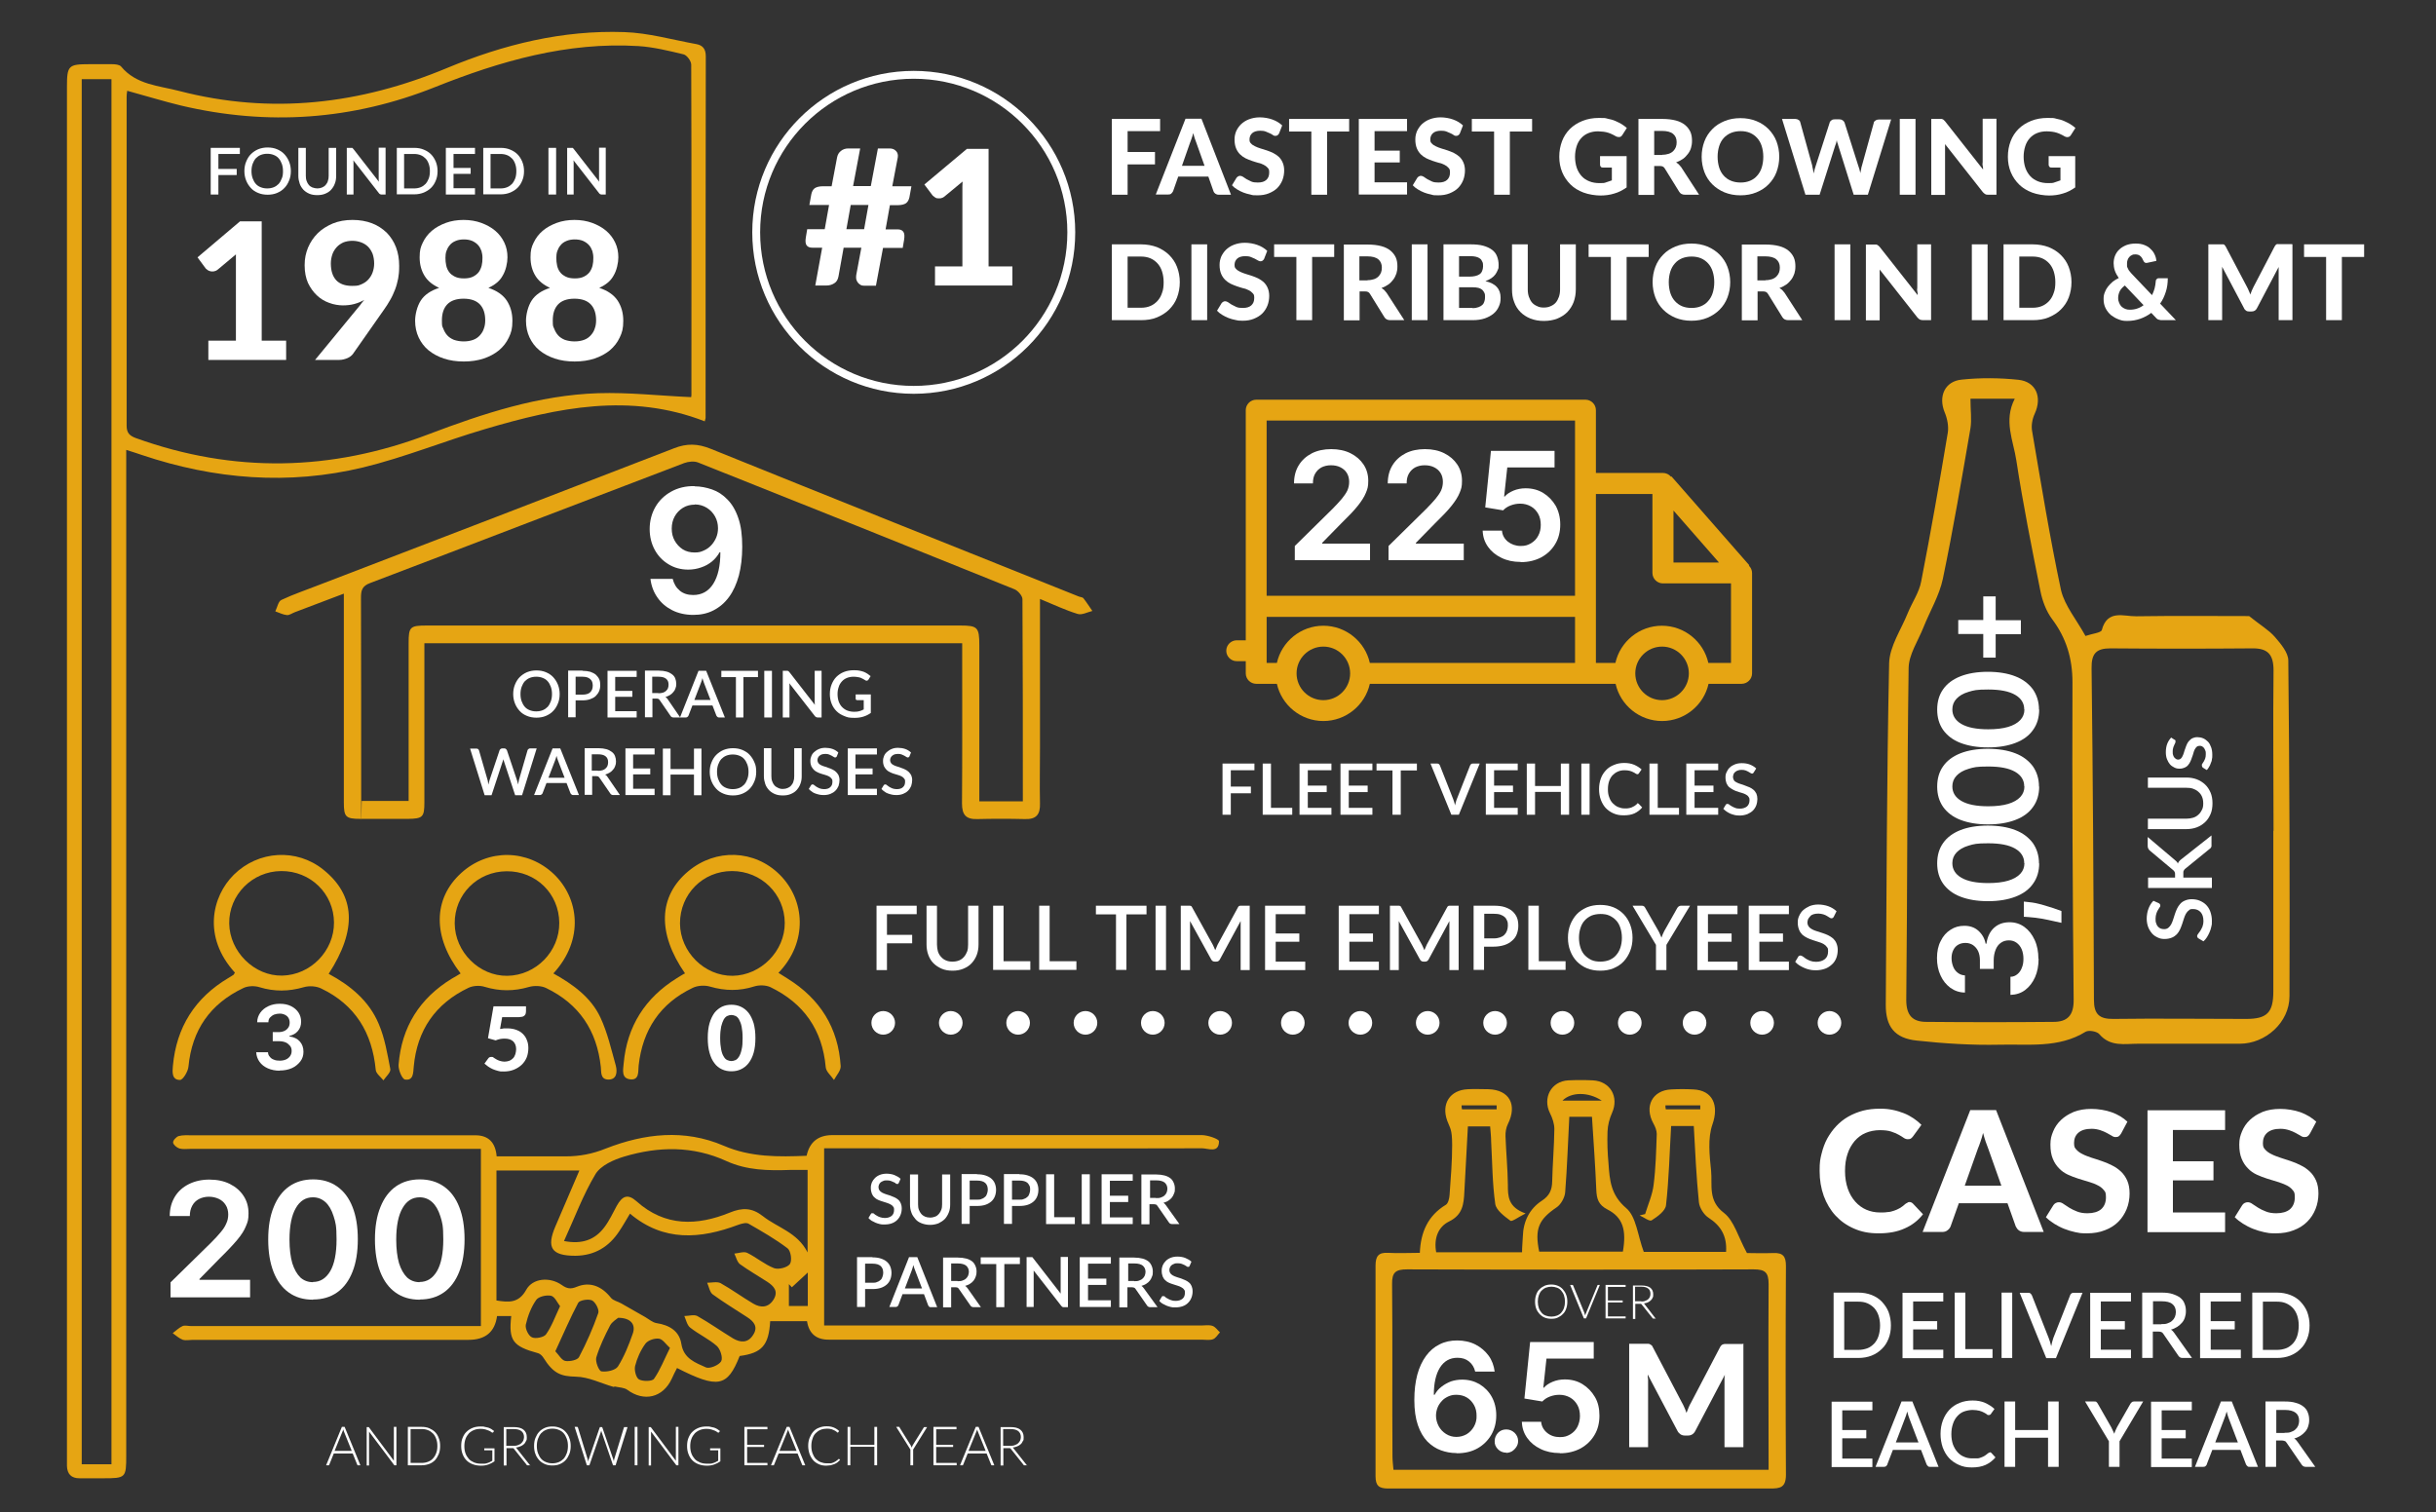 <?xml version="1.0" encoding="UTF-8"?>
<svg id="Layer_1" data-name="Layer 1" xmlns="http://www.w3.org/2000/svg" version="1.1" viewBox="0 0 1237 768">
  <rect x="0" y="0" width="1237" height="768" fill="#333333" stroke="none"/>
  <defs>
    <style>
      .cls-1 {
        fill: #e6a513;
      }

      .cls-1, .cls-2 {
        stroke-width: 0px;
      }

      .cls-3 {
        fill: none;
        stroke: #fff;
        stroke-miterlimit: 10;
        stroke-width: 4px;
      }

      .cls-4 {
        isolation: isolate;
      }

      .cls-2 {
        fill: #fff;
      }
    </style>
  </defs>
  <g class="cls-4">
    <path class="cls-2" d="M110.9,78.2v7.6h9.3v3.1h-9.3v9.9h-3.9v-23.7h14.8v3.1h-10.9Z"/>
  </g>
  <g class="cls-4">
    <path class="cls-2" d="M147.7,86.9c0,1.8-.3,3.4-.9,4.8-.6,1.5-1.4,2.8-2.4,3.8-1,1.1-2.3,1.9-3.7,2.5s-3.1.9-4.8.9-3.4-.3-4.8-.9c-1.5-.6-2.7-1.4-3.7-2.5s-1.8-2.3-2.4-3.8-.9-3.1-.9-4.8.3-3.4.9-4.8c.6-1.5,1.4-2.8,2.4-3.8s2.3-1.9,3.7-2.5c1.5-.6,3.1-.9,4.8-.9s3.4.3,4.8.9,2.7,1.4,3.7,2.5,1.8,2.3,2.4,3.8.9,3.1.9,4.8ZM143.7,86.9c0-1.4-.2-2.6-.6-3.7s-.9-2-1.6-2.8c-.7-.8-1.5-1.3-2.5-1.7-1-.4-2.1-.6-3.3-.6s-2.3.2-3.3.6-1.8,1-2.5,1.7c-.7.8-1.2,1.7-1.6,2.8-.4,1.1-.6,2.3-.6,3.7s.2,2.6.6,3.7c.4,1.1.9,2,1.6,2.8.7.8,1.5,1.3,2.5,1.7,1,.4,2.1.6,3.3.6s2.3-.2,3.3-.6,1.8-1,2.5-1.7c.7-.8,1.2-1.7,1.6-2.8.5-1.1.6-2.3.6-3.7Z"/>
    <path class="cls-2" d="M161.2,95.7c.9,0,1.7-.2,2.4-.5s1.3-.7,1.8-1.3.9-1.2,1.1-2c.3-.8.4-1.6.4-2.6v-14.2h3.8v14.3c0,1.4-.2,2.7-.7,3.9-.4,1.2-1.1,2.2-1.9,3.1-.8.9-1.8,1.5-3,2s-2.5.7-4,.7-2.8-.2-4-.7-2.2-1.2-3-2c-.8-.9-1.5-1.9-1.9-3.1s-.7-2.5-.7-3.9v-14.3h3.8v14.2c0,.9.1,1.8.4,2.6.3.8.6,1.4,1.1,2s1.1,1,1.8,1.3c.9.3,1.7.5,2.6.5Z"/>
    <path class="cls-2" d="M195.8,75.1v23.7h-2c-.3,0-.5,0-.8-.2-.2,0-.4-.3-.6-.5l-13-16.7c0,.3.1.6.1.9v16.5h-3.4v-23.7h2.4c.1,0,.2,0,.3,0,.1,0,.2,0,.3.2s.2.2.3.3l13,16.7c0-.3-.1-.7-.1-1v-16.3h3.5Z"/>
    <path class="cls-2" d="M222.2,86.9c0,1.8-.3,3.4-.9,4.8-.6,1.5-1.4,2.7-2.4,3.7s-2.3,1.8-3.7,2.4c-1.5.6-3.1.9-4.8.9h-8.9v-23.6h8.9c1.8,0,3.4.3,4.8.9,1.5.6,2.7,1.4,3.7,2.4s1.8,2.3,2.4,3.7c.6,1.5.9,3.1.9,4.8ZM218.3,86.9c0-1.4-.2-2.6-.6-3.7s-.9-2-1.6-2.7-1.5-1.3-2.5-1.7c-1-.4-2.1-.6-3.3-.6h-5.1v17.5h5.1c1.2,0,2.3-.2,3.3-.6s1.8-1,2.5-1.7c.7-.8,1.2-1.7,1.6-2.7s.6-2.4.6-3.8Z"/>
    <path class="cls-2" d="M241.2,95.7v3.1h-14.8v-23.7h14.8v3.1h-10.9v7.1h8.7v3h-8.7v7.3h10.9Z"/>
    <path class="cls-2" d="M266.1,86.9c0,1.8-.3,3.4-.9,4.8-.6,1.5-1.4,2.7-2.4,3.7s-2.3,1.8-3.7,2.4c-1.5.6-3.1.9-4.8.9h-8.9v-23.6h8.9c1.8,0,3.4.3,4.8.9,1.5.6,2.7,1.4,3.7,2.4s1.8,2.3,2.4,3.7c.6,1.5.9,3.1.9,4.8ZM262.2,86.9c0-1.4-.2-2.6-.6-3.7s-.9-2-1.6-2.7-1.5-1.3-2.5-1.7c-1-.4-2.1-.6-3.3-.6h-5.1v17.5h5.1c1.2,0,2.3-.2,3.3-.6s1.8-1,2.5-1.7c.7-.8,1.2-1.7,1.6-2.7s.6-2.4.6-3.8Z"/>
    <path class="cls-2" d="M282.4,98.8h-3.9v-23.7h3.9v23.7Z"/>
    <path class="cls-2" d="M307.6,75.1v23.7h-2c-.3,0-.5,0-.8-.2-.2,0-.4-.3-.6-.5l-13-16.7c0,.3.1.6.1.9v16.5h-3.3v-23.7h2.4c.1,0,.2,0,.3,0,.1,0,.2,0,.3.2.1,0,.2.2.3.3l13,16.7c0-.3-.1-.7-.1-1v-16.3h3.4Z"/>
  </g>
  <g class="cls-4">
    <path class="cls-2" d="M145.3,173v9.8h-39.5v-9.8h14v-41.1c0-.9,0-1.8,0-2.7l-9.2,7.7c-.6.5-1.3.8-1.9.9-.6.1-1.2.1-1.7,0-.6-.1-1-.3-1.5-.6-.4-.3-.7-.6-1-.8l-4.2-5.7,21.6-18.3h11v60.6h12.3Z"/>
    <path class="cls-2" d="M182.2,155.8c.5-.6,1-1.2,1.4-1.8.5-.6.9-1.2,1.4-1.7-1.6.9-3.2,1.6-5.1,2.1-1.8.5-3.8.7-5.8.7s-4.7-.4-7-1.3c-2.3-.8-4.4-2.1-6.2-3.8s-3.3-3.8-4.5-6.3c-1.1-2.5-1.7-5.5-1.7-9s.6-6.1,1.7-8.9c1.2-2.8,2.8-5.2,4.9-7.3,2.1-2.1,4.7-3.7,7.7-5,3-1.2,6.3-1.8,10-1.8s7,.6,9.9,1.7,5.4,2.8,7.5,4.8c2,2.1,3.6,4.5,4.7,7.4,1.1,2.9,1.6,6,1.6,9.4s-.2,4.4-.5,6.4c-.4,2-.9,3.9-1.6,5.7-.7,1.8-1.5,3.6-2.5,5.3s-2,3.4-3.2,5l-15.7,22.4c-.6.8-1.6,1.6-2.8,2.1s-2.6.9-4.1.9h-12.3l22.2-27ZM168,133.8c0,3.7.9,6.5,2.7,8.5,1.8,1.9,4.5,2.9,8,2.9s3.4-.3,4.8-.8c1.4-.6,2.6-1.4,3.5-2.4s1.7-2.2,2.2-3.6c.5-1.4.8-2.9.8-4.6s-.3-3.5-.8-4.9c-.6-1.4-1.3-2.6-2.3-3.6s-2.2-1.7-3.5-2.2c-1.4-.5-2.9-.8-4.5-.8s-3.2.3-4.5.8c-1.3.6-2.5,1.4-3.4,2.4s-1.7,2.2-2.2,3.6c-.5,1.5-.8,3-.8,4.7Z"/>
    <path class="cls-2" d="M248,146.2c4.3,1.4,7.4,3.6,9.3,6.4,1.9,2.9,2.9,6.3,2.9,10.3s-.6,6-1.8,8.5c-1.2,2.6-2.9,4.7-5,6.5-2.2,1.8-4.8,3.2-7.8,4.2s-6.4,1.5-10.1,1.5-7.1-.5-10.1-1.5-5.6-2.4-7.8-4.2-3.8-4-5-6.5c-1.2-2.6-1.8-5.4-1.8-8.5s1-7.4,2.9-10.3c1.9-2.9,5-5,9.3-6.4-3.3-1.5-5.8-3.5-7.4-6.1-1.6-2.6-2.5-5.7-2.5-9.4s.5-5.2,1.6-7.5,2.6-4.3,4.6-6,4.4-3,7.1-4c2.7-1,5.8-1.5,9-1.5s6.3.5,9,1.5,5.1,2.3,7.1,4,3.5,3.7,4.6,6,1.6,4.8,1.6,7.5-.8,6.7-2.5,9.4c-1.4,2.6-3.9,4.6-7.2,6.1ZM235.5,173.4c1.8,0,3.5-.3,4.8-.8,1.4-.5,2.5-1.3,3.4-2.3s1.6-2.1,2-3.4c.5-1.3.7-2.7.7-4.2,0-3.5-.9-6.2-2.7-8.1-1.8-1.9-4.6-2.9-8.3-2.9s-6.5,1-8.3,2.9-2.7,4.6-2.7,8.1.2,2.9.7,4.2,1.1,2.4,2,3.4,2,1.7,3.4,2.3c1.5.5,3.1.8,5,.8ZM235.5,121.6c-1.6,0-3.1.3-4.2.8-1.2.5-2.2,1.2-2.9,2.1-.8.9-1.3,1.9-1.7,3-.4,1.1-.5,2.3-.5,3.5s.1,2.6.4,3.9.8,2.4,1.5,3.3c.7,1,1.7,1.7,2.9,2.3s2.7.9,4.6.9,3.4-.3,4.6-.9c1.2-.6,2.2-1.4,2.9-2.3.7-1,1.2-2.1,1.5-3.3s.4-2.5.4-3.9-.2-2.4-.5-3.5c-.4-1.1-.9-2.1-1.7-3s-1.7-1.5-2.9-2.1c-1.4-.6-2.8-.8-4.4-.8Z"/>
    <path class="cls-2" d="M304.3,146.2c4.3,1.4,7.4,3.6,9.3,6.4,1.9,2.9,2.9,6.3,2.9,10.3s-.6,6-1.8,8.5c-1.2,2.6-2.9,4.7-5,6.5-2.2,1.8-4.8,3.2-7.8,4.2s-6.4,1.5-10.1,1.5-7.1-.5-10.1-1.5-5.6-2.4-7.8-4.2c-2.2-1.8-3.8-4-5-6.5-1.2-2.6-1.8-5.4-1.8-8.5s1-7.4,2.9-10.3c1.9-2.9,5-5,9.3-6.4-3.3-1.5-5.8-3.5-7.4-6.1s-2.5-5.7-2.5-9.4.5-5.2,1.6-7.5,2.6-4.3,4.6-6,4.4-3,7.1-4,5.8-1.5,9-1.5,6.3.5,9,1.5,5.1,2.3,7.1,4,3.5,3.7,4.6,6,1.6,4.8,1.6,7.5-.8,6.7-2.5,9.4c-1.4,2.6-3.9,4.6-7.2,6.1ZM291.8,173.4c1.8,0,3.5-.3,4.8-.8,1.4-.5,2.5-1.3,3.4-2.3s1.6-2.1,2-3.4c.5-1.3.7-2.7.7-4.2,0-3.5-.9-6.2-2.7-8.1-1.8-1.9-4.6-2.9-8.3-2.9s-6.5,1-8.3,2.9-2.7,4.6-2.7,8.1.2,2.9.7,4.2,1.1,2.4,2,3.4,2,1.7,3.4,2.3c1.5.5,3.1.8,5,.8ZM291.8,121.6c-1.6,0-3.1.3-4.2.8-1.2.5-2.2,1.2-2.9,2.1-.8.9-1.3,1.9-1.7,3-.4,1.1-.5,2.3-.5,3.5s.1,2.6.4,3.9.8,2.4,1.5,3.3c.7,1,1.7,1.7,2.9,2.3,1.2.6,2.7.9,4.6.9s3.4-.3,4.6-.9c1.2-.6,2.2-1.4,2.9-2.3.7-1,1.2-2.1,1.5-3.3s.4-2.5.4-3.9-.2-2.4-.5-3.5c-.4-1.1-.9-2.1-1.7-3-.8-.9-1.7-1.5-2.9-2.1-1.4-.6-2.8-.8-4.4-.8Z"/>
  </g>
  <g>
    <path class="cls-1" d="M357.9,214c-37.8-14.7-74.7-7-111.5,3.9-20.8,6.1-41,14.4-62,19.5-37.8,9.1-75.4,6.1-112.3-6.3-2.4-.8-4.7-1.6-8-2.6v510.7c0,11.4-.2,11.6-11.8,11.6h-12c-4.1,0-6.2-2.2-6.3-6.3V44.2c0-10.9.7-11.6,11.4-11.6s7.6,0,11.4,0c1.6,0,3.9.2,4.7,1.2,7.7,9.3,19.2,9.7,29.5,12.4,46.7,12.1,91.8,6.8,136.1-11.7,28.6-11.9,58.6-19.3,89.9-18.2,12.3.4,24.4,3.9,36.6,6.1,3.2.6,4.8,2.4,4.8,6.2-.1,61.2-.1,122.4-.1,183.6,0,.5-.3,1-.4,1.7h0ZM350.9,201.7c-.1.5.2-.3.2-1.1,0-55.9.1-111.8-.1-167.8,0-1.8-2.2-4.8-3.9-5.2-7.5-1.8-15.2-3.7-22.9-4.2-36.2-2.2-70.1,7.6-103.2,20.8-42,16.8-85.1,19.8-129.1,9.4-9.1-2.2-18.1-5-27.3-7.5-.2,1.3-.3,2.2-.3,3,0,55.7,0,111.4,0,167.1,0,3.7,1.5,5.1,4.7,6.3,49.7,17.9,99.2,16.9,148.5-1.9,27.9-10.6,56.2-19.9,86.2-20.9,15.5-.5,31.2,1.3,47.3,2h0ZM56.6,743.6V40.2h-15.1v703.5h15.1Z"/>
    <path class="cls-1" d="M409.8,671h-18.7c-.7,12.3-4.2,16.2-15.5,17.7-6.2,15.7-11,16.7-31.8,6.1-.9,1.8-1.9,3.6-2.7,5.5-4.5,9.6-14.1,11.8-22.5,5.6-1.6-1.2-4.2-1.2-6.4-1.7-.2,0-.4.2-.6.2-6.4-1.8-12.7-5.1-19.2-5.2-7.3-.2-11.3-1.3-16.5-9.7-.6-.9-1.6-1.9-2.6-2.2-12.9-3.5-15.1-6.4-13.7-18.9h-7.2c-1.1,8.1-5.9,12.1-14.5,12.1H97.9c-1.7,0-3.5.4-5,0-1.9-.7-3.5-2.2-5.2-3.4,1.6-1.2,3.2-2.8,5-3.6,1.2-.5,2.9,0,4.4,0h147.1v-90H96.8c-1.9,0-3.9.3-5.7-.2-1.3-.4-3.1-1.9-3.2-3s1.6-2.9,2.8-3.3c2.2-.6,4.6-.4,6.9-.4h143.8c6.6,0,10.2,3.6,10.8,10.7h5.9c9.7,0,19.4,0,29.1,0,7.1,0,13.6-1.2,20.5-4,19.5-7.6,39.8-10,59.8-1.4,13.7,5.9,27.8,5.7,42.1,5.1,1.5-7,5.9-10.5,13.1-10.5,62.5,0,125,0,187.6,0,3,0,8.7,2,8.7,3.1,0,6.3-5.5,3.6-8.6,3.6-61.2.2-122.5,0-183.8,0h-8.1v90h191.5c1.9,0,4-.4,5.7.2,1.5.5,2.5,2.1,3.8,3.3-1.2,1.2-2.1,3-3.6,3.5-1.7.6-3.8.2-5.7.2h-188.8c-6.8.2-10.6-3-11.6-9.4h0ZM252.1,594.6v65.9c6.3,1,11.3,1.4,15.1-5.4,3.3-6,12-6.7,18-2.5,2.7,1.9,4.5,2.3,7.8.9,6.7-2.7,12.6-.2,17.2,5.6,1.2,1.5,3.6,1.9,5.3,2.9,4,2.3,8.1,4.6,12.1,6.9,1.9,1.1,3.8,2.8,5.8,3.1,6.5,1,11.6,4,12.6,10.6,1.2,7.5,7.2,9.5,12.5,11.9,1.8.8,6.5-1.1,7.7-3.1,1-1.7-.4-6.2-2.2-7.8-4.1-3.6-9.2-5.9-13.5-9.3-1.6-1.2-2.1-3.9-3-5.9,2.2,0,4.9-.9,6.6,0,6.2,3.5,12.1,7.7,18.2,11.4,3.6,2.1,7.4,2.4,10-1.6,2.9-4.2.6-7-3-9.3-5.8-3.8-11.8-7.4-17.4-11.5-1.5-1.1-1.9-3.9-2.8-5.9,2.3,0,5-.7,6.8.2,5.7,3.2,11,7.1,16.6,10.4,3.9,2.3,7.8,2.1,10.4-2.2,2.5-4.2-.1-6.8-3.3-8.9-4.6-3-9.4-5.7-13.8-8.9-1.5-1.1-2-3.6-2.9-5.4,2.2-.2,4.8-1.2,6.5-.4,4.7,2.3,8.8,5.9,13.7,7.8,2.2.8,6.7-.3,8-2.1,1.2-1.7.5-6.7-1.2-8-6.2-4.7-13-8.6-19.8-12.5-1.3-.7-3.6,0-5.3.6-19.2,7.2-37.8,8.7-54.9-5.7-2,3.3-3.6,6.2-5.5,9-5.2,7.9-12.5,12.3-22.2,12.4-12.1,0-14.9-4-10.1-15.1,4-9.2,7.9-18.5,12.1-28.2h-42.1ZM410.1,594.2c-3.2,0-6.1,0-9,0-11,.4-21.9.2-32.2-4.5-17-7.8-34.5-7.5-51.9-2.3-5.4,1.6-11.9,4.5-14.6,8.9-6.3,10.5-10.6,22.2-16,34,9.1,1.8,15.7-.6,20.5-7,2.5-3.3,4.3-7.2,6.3-10.9,2.9-5.2,5.7-6.1,10-2.3,14.5,13,30.8,12.5,47.3,5.8,6.5-2.7,11.4-2.5,16.8,1.7,7.4,5.9,17.6,8.2,22.8,18.5v-41.9h0ZM282,686.3c1.8,1.9,3.2,4.5,5,4.9,2.2.4,6.2-.4,7-1.9,3.8-7.2,7.1-14.7,9.8-22.4.6-1.7-1.4-5.5-3.1-6.4-1.8-.9-6.3-.2-7.1,1.2-4.1,7.7-7.5,15.8-11.6,24.6ZM313.9,669.3c-.8.7-3.1,2-4.1,3.9-2.7,5.2-5.3,10.6-7,16.2-.6,2.1,1.3,6.9,2.6,7.1,2.7.4,7.1-.5,8.4-2.5,3.2-5.1,5.5-10.9,7.5-16.6,1.7-4.7-1-8.1-7.4-8.1ZM340.2,684.6c-2.1-1.9-3.7-4.5-5.6-4.7-2.2-.3-5.6.8-6.9,2.6-2.4,3.3-4.2,7.3-5.2,11.3-.5,2.1.5,6,2,6.8,2,1.1,6.7,1,7.6-.3,3.2-4.6,5.2-9.9,8.1-15.7h0ZM284.4,663.4c-1.4-1.8-2.7-4.9-4.6-5.3-2.3-.5-6.3.4-7.5,2.1-2.6,3.7-4.3,8.2-5.3,12.6-.4,1.9,1.3,5.6,3.1,6.4,1.8.9,6,0,7.1-1.4,2.9-4,4.6-8.9,7.2-14.4h0ZM410.2,646.3c-1.8,1.7-4.9,4.6-8.1,7.5-.5-.5-1-1.1-1.5-1.6v11.1h9.6v-17Z"/>
    <path class="cls-1" d="M528.1,304.2v75.9c0,9.3-.2,18.6,0,27.9.2,5.7-1.9,8.2-7.7,8-8-.2-16.1-.2-24.1,0-5.8.2-7.8-2.2-7.8-7.9.2-24.7.1-49.4.1-74.1v-7.3H215.5v80.8c0,7.5-.8,8.3-8.4,8.4h-24.1c-7.5,0-8.4-1-8.4-8.4v-106c-8.8,3.3-16.8,6.4-24.8,9.4-1.4.5-2.8,1.6-4.1,1.5-2-.2-3.9-1.2-5.9-1.9,1-2,1.5-5.1,3.1-5.8,6.1-2.9,12.5-5,18.8-7.5,60.2-23.1,120.4-46.2,180.5-69.5,6.6-2.6,12.1-2.4,18.6.2,62.3,25.2,124.7,50.1,187.1,75.1.8.3,1.9.3,2.3.9,1.6,2,3,4.3,4.5,6.4-2.5.6-5.3,2.2-7.5,1.5-6.2-1.9-12.1-4.7-19.1-7.6h0ZM519.4,406.9c0-34.7,0-68.6-.2-102.6,0-1.7-2.3-4.3-4-5-53.5-21.6-107.1-43.1-160.7-64.4-2-.8-4.9-.5-7.1.3-53.1,20.2-106.2,40.7-159.4,60.9-4.1,1.5-4.7,3.7-4.7,7.5.1,32.5.1,65,.1,97.5s.2,3.7.3,5.7h23.8v-80.2c0-8.2.7-8.9,9.1-8.9h271.1c8.7,0,9.6.9,9.6,10v79.3h22.1Z"/>
    <path class="cls-1" d="M119.3,494c-16.6-18.2-11.6-38.8-.6-49.7,12.5-12.4,32-13.5,45.5-2.6,16.3,13.1,17.2,30.5,2.7,52.9,11,5.9,20.5,13.7,25.4,25.4,3.1,7.2,4.4,15.2,5.9,23,.3,1.6-2.2,3.8-3.5,5.7-1.4-1.8-3.7-3.4-3.9-5.3-1.8-18.9-10.4-33.1-27.8-41.4-2.5-1.2-6.1-1.4-8.8-.6-7.6,2.2-14.8,2.3-22.4,0-2.5-.8-5.9-.7-8.2.4-16.8,8-26.1,21.2-27.9,39.9-.2,2.5-2.8,6.8-4.3,6.8-4.2,0-3.9-4-3.6-7.2,1.8-19.6,11.2-34.5,28.2-44.6.9-.5,1.8-1.1,2.7-1.7.1-.2.2-.5.6-1h0ZM142.8,442.4c-14.7.1-26.6,12.1-26.4,26.6.2,14.4,12.8,26.8,26.9,26.5,14.5-.3,26.4-12.6,26.3-27-.1-14.6-11.9-26.2-26.8-26.1h0Z"/>
    <path class="cls-1" d="M233.9,494.4c-14.3-18.5-14.1-38,.4-51.1,13.6-12.3,33.6-12.1,47,.7,12.5,12,15.7,33-.3,50.4,9.9,5.5,19.1,12.1,23.9,22.4,3.6,7.7,5.5,16.2,7.8,24.4.8,3.1.6,7.1-3.7,7.1s-3.6-4-3.9-6.4c-2-18.5-11-32-27.8-40.1-2.5-1.2-6.1-1.3-8.8-.5-7.6,2.2-14.8,2.2-22.4-.1-2.5-.8-5.9-.6-8.2.5-16.8,8-26.1,21.5-27.8,40-.3,3.2-.1,7.2-4.4,6.6-1.5-.2-3.5-5-3.3-7.5,1.5-19.2,10.7-33.8,27.1-43.8,1.5-.8,2.9-1.7,4.4-2.6h0ZM284,468.7c-.1-14.8-11.8-26.3-26.7-26.2-14.9.1-26.5,11.8-26.4,26.5.1,14.5,12.5,26.8,26.7,26.6,14.6-.2,26.5-12.4,26.4-26.9h0Z"/>
    <path class="cls-1" d="M347.8,494.3c-14.1-20.3-13.5-39.1,1.7-51.8,14-11.7,33.7-11,46.5,1.8s14.4,34.1-.7,49.8c1.6,1,3.1,2,4.6,2.9,16.6,10.3,25.8,25.1,27,44.5.1,2.3-2.2,4.7-3.4,7-1.5-2.2-4-4.2-4.2-6.5-1.7-18.9-11.1-32.4-28-40.6-2.3-1.1-5.8-1.2-8.3-.4-7.5,2.4-14.8,2.3-22.4.1-2.7-.8-6.3-.6-8.8.6-16.6,7.9-25.5,21.4-27.5,39.5-.3,3,.4,7.4-4.1,7-4.8-.4-3.8-4.8-3.5-8.1,1.7-18.9,10.9-33.3,27-43.3,1.2-.8,2.5-1.5,3.8-2.3.2.2.2,0,.3-.2h0ZM371.7,442.4c-14.8,0-26.4,11.7-26.4,26.6.1,14.5,12.4,26.7,26.7,26.6,14.4-.2,26.6-12.6,26.5-26.9-.1-14.7-12-26.3-26.8-26.3Z"/>
  </g>
  <g class="cls-4">
    <path class="cls-2" d="M284.2,352.5c0,1.8-.3,3.4-.9,4.8-.6,1.5-1.4,2.8-2.4,3.8-1,1.1-2.3,1.9-3.7,2.5s-3.1.9-4.8.9-3.4-.3-4.8-.9c-1.5-.6-2.7-1.4-3.7-2.5s-1.8-2.3-2.4-3.8-.9-3.1-.9-4.8.3-3.4.9-4.8c.6-1.5,1.4-2.8,2.4-3.8s2.3-1.9,3.7-2.5c1.5-.6,3.1-.9,4.8-.9s3.4.3,4.8.9,2.7,1.4,3.7,2.5,1.8,2.3,2.4,3.8c.6,1.5.9,3.1.9,4.8ZM280.3,352.5c0-1.4-.2-2.6-.6-3.7s-.9-2-1.6-2.8-1.5-1.3-2.5-1.7c-1-.4-2.1-.6-3.3-.6s-2.3.2-3.3.6-1.8,1-2.5,1.7c-.7.8-1.2,1.7-1.6,2.8-.4,1.1-.6,2.3-.6,3.7s.2,2.6.6,3.7.9,2,1.6,2.8,1.5,1.3,2.5,1.7c1,.4,2.1.6,3.3.6s2.3-.2,3.3-.6,1.8-1,2.5-1.7c.7-.8,1.2-1.7,1.6-2.8.4-1.1.6-2.3.6-3.7Z"/>
    <path class="cls-2" d="M295.8,340.7c1.5,0,2.9.2,4,.5,1.1.4,2.1.9,2.8,1.5.7.7,1.3,1.4,1.7,2.3.4.9.5,1.9.5,3s-.2,2.2-.6,3.1-1,1.7-1.7,2.4-1.7,1.2-2.8,1.6-2.4.6-3.9.6h-3.5v8.6h-3.8v-23.7h7.3ZM295.8,352.8c.9,0,1.6-.1,2.3-.3s1.2-.5,1.6-.9.8-.9,1-1.5.3-1.2.3-1.9-.1-1.3-.3-1.9c-.2-.5-.5-1-1-1.4-.4-.4-1-.7-1.6-.9-.7-.2-1.4-.3-2.3-.3h-3.5v9.1h3.5Z"/>
    <path class="cls-2" d="M323.3,361.3v3.1h-14.8v-23.7h14.8v3.1h-10.9v7.1h8.7v3h-8.7v7.3h10.9Z"/>
    <path class="cls-2" d="M345.4,364.4h-3.4c-.7,0-1.2-.3-1.5-.8l-5.5-8c-.2-.3-.4-.5-.6-.6s-.5-.2-1-.2h-2.1v9.5h-3.8v-23.7h7c1.6,0,2.9.2,4,.5s2,.8,2.8,1.4,1.3,1.3,1.6,2.1c.3.8.5,1.7.5,2.7s-.1,1.6-.4,2.3c-.2.7-.6,1.4-1.1,1.9-.5.6-1,1.1-1.7,1.5s-1.5.8-2.3,1c.5.3.9.7,1.2,1.2l6.3,9.2ZM334.3,352.1c.9,0,1.6-.1,2.3-.3.7-.2,1.2-.5,1.6-.9s.8-.8,1-1.4c.2-.5.3-1.1.3-1.8,0-1.3-.4-2.3-1.3-3s-2.1-1-3.9-1h-3.1v8.3h3.1Z"/>
  </g>
  <g class="cls-4">
    <path class="cls-2" d="M368.1,364.4h-3c-.3,0-.6-.1-.8-.3s-.4-.4-.5-.6l-2-5.2h-10.2l-2,5.2c-.1.2-.2.4-.5.6-.2.2-.5.3-.8.3h-3l9.4-23.7h3.9l9.5,23.7ZM360.8,355.5l-3.3-8.6c-.3-.7-.5-1.5-.8-2.5-.1.5-.3,1-.4,1.4s-.3.8-.4,1.1l-3.3,8.6h8.2Z"/>
  </g>
  <g class="cls-4">
    <path class="cls-2" d="M384.9,343.9h-7.4v20.5h-3.8v-20.5h-7.4v-3.2h18.6v3.2h0Z"/>
    <path class="cls-2" d="M392,364.4h-3.9v-23.7h3.9v23.7Z"/>
    <path class="cls-2" d="M417.2,340.7v23.7h-2c-.3,0-.5-.1-.8-.2-.2-.1-.4-.3-.6-.5l-13-16.7c0,.3.1.6.1.9v16.5h-3.4v-23.7h2.4c.1,0,.2,0,.3.1.1,0,.2.1.3.2l.3.3,13,16.7c0-.3-.1-.7-.1-1v-16.3h3.5Z"/>
    <path class="cls-2" d="M442.2,352.7v9.4c-2.4,1.7-5.1,2.5-8.2,2.5s-3.7-.3-5.2-.9c-1.6-.6-2.9-1.4-4-2.5s-1.9-2.3-2.5-3.8-.9-3.1-.9-4.9.3-3.4.9-4.9,1.4-2.8,2.4-3.8,2.3-1.9,3.8-2.5,3.2-.9,5.1-.9,1.8.1,2.7.2c.8.1,1.6.4,2.3.6.7.3,1.3.6,1.9,1s1.1.8,1.6,1.2l-1.1,1.8c-.2.3-.4.4-.7.5-.3.1-.6,0-.9-.2s-.7-.4-1-.6c-.4-.2-.8-.4-1.2-.6s-1-.3-1.6-.4-1.3-.2-2.1-.2c-1.2,0-2.4.2-3.4.6s-1.9,1-2.6,1.8-1.3,1.7-1.6,2.8c-.4,1.1-.6,2.3-.6,3.6s.2,2.7.6,3.8,1,2.1,1.7,2.8,1.6,1.4,2.7,1.8,2.2.6,3.5.6,1.8-.1,2.6-.3c.8-.2,1.5-.5,2.2-.9v-4.7h-3.3c-.3,0-.4-.1-.6-.2-.1-.1-.2-.3-.2-.5v-2.2h7.7Z"/>
  </g>
  <g class="cls-4">
    <path class="cls-2" d="M272.5,380.2l-7.4,23.7h-3.5l-5.6-17c-.1-.2-.1-.4-.2-.6-.1-.2-.1-.5-.2-.7-.1.3-.1.5-.2.7-.1.2-.1.4-.2.6l-5.6,17h-3.5l-7.4-23.7h3.2c.3,0,.6.1.8.2.2.2.4.4.5.6l4.4,15.2c.1.3.2.7.2,1.1s.2.8.2,1.2c.1-.4.2-.8.3-1.2.1-.4.2-.7.3-1.1l5.1-15.2c.1-.2.2-.4.5-.6s.5-.3.8-.3h1.1c.3,0,.6.1.8.3s.4.4.5.6l5.1,15.2c.1.3.2.7.3,1,.1.4.2.8.3,1.2.1-.4.2-.8.2-1.2.1-.4.2-.7.2-1l4.4-15.2c.1-.2.2-.4.5-.6.2-.2.5-.3.8-.3h3.3Z"/>
  </g>
  <g class="cls-4">
    <path class="cls-2" d="M294,403.8h-3c-.3,0-.6-.1-.8-.3s-.4-.4-.5-.6l-2-5.2h-10.2l-2,5.2c-.1.2-.2.4-.5.6s-.5.3-.8.3h-3l9.4-23.7h3.9l9.5,23.7ZM286.7,395l-3.3-8.6c-.3-.7-.5-1.5-.8-2.5-.1.5-.3,1-.4,1.4s-.3.8-.4,1.1l-3.3,8.6h8.2Z"/>
    <path class="cls-2" d="M314.8,403.8h-3.4c-.7,0-1.2-.3-1.5-.8l-5.5-8c-.2-.3-.4-.5-.6-.6s-.5-.2-1-.2h-2.1v9.5h-3.8v-23.7h7c1.6,0,2.9.2,4,.5s2,.8,2.8,1.4,1.3,1.3,1.6,2.1c.3.8.5,1.7.5,2.7s-.1,1.6-.4,2.3c-.2.7-.6,1.4-1.1,1.9-.5.6-1,1.1-1.7,1.5s-1.5.8-2.3,1c.5.3.9.7,1.2,1.2l6.3,9.2ZM303.6,391.5c.9,0,1.6-.1,2.3-.3.7-.2,1.2-.5,1.6-.9s.8-.8,1-1.4c.2-.5.3-1.1.3-1.8,0-1.3-.4-2.3-1.3-3s-2.1-1-3.9-1h-3.1v8.3h3.1Z"/>
    <path class="cls-2" d="M332.4,400.7v3.1h-14.8v-23.7h14.8v3.1h-10.9v7.1h8.7v3h-8.7v7.3h10.9Z"/>
    <path class="cls-2" d="M356.2,380.2v23.7h-3.8v-10.5h-11.9v10.5h-3.9v-23.7h3.9v10.4h11.9v-10.4h3.8Z"/>
    <path class="cls-2" d="M384,392c0,1.8-.3,3.4-.9,4.8-.6,1.5-1.4,2.8-2.4,3.8-1,1.1-2.3,1.9-3.7,2.5s-3.1.9-4.8.9-3.4-.3-4.8-.9c-1.5-.6-2.7-1.4-3.7-2.5s-1.8-2.3-2.4-3.8-.9-3.1-.9-4.8.3-3.4.9-4.8c.6-1.5,1.4-2.8,2.4-3.8s2.3-1.9,3.7-2.5c1.5-.6,3.1-.9,4.8-.9s3.4.3,4.8.9,2.7,1.4,3.7,2.5,1.8,2.3,2.4,3.8c.7,1.4.9,3,.9,4.8ZM380.1,392c0-1.4-.2-2.6-.6-3.7s-.9-2-1.6-2.8-1.5-1.3-2.5-1.7c-1-.4-2.1-.6-3.3-.6s-2.3.2-3.3.6-1.8,1-2.5,1.7c-.7.8-1.2,1.7-1.6,2.8-.4,1.1-.6,2.3-.6,3.7s.2,2.6.6,3.7.9,2,1.6,2.8,1.5,1.3,2.5,1.7c1,.4,2.1.6,3.3.6s2.3-.2,3.3-.6,1.8-1,2.5-1.7c.7-.8,1.2-1.7,1.6-2.8.4-1.1.6-2.3.6-3.7Z"/>
    <path class="cls-2" d="M397.6,400.7c.9,0,1.7-.2,2.4-.5s1.3-.7,1.8-1.3.9-1.2,1.1-2c.3-.8.4-1.6.4-2.6v-14.3h3.8v14.3c0,1.4-.2,2.7-.7,3.9-.4,1.2-1.1,2.2-1.9,3.1s-1.8,1.5-3,2-2.5.7-4,.7-2.8-.2-4-.7-2.2-1.2-3-2c-.8-.9-1.5-1.9-1.9-3.1s-.7-2.5-.7-3.9v-14.3h3.8v14.2c0,.9.1,1.8.4,2.6.3.8.6,1.4,1.1,2s1.1,1,1.8,1.3c.9.5,1.7.6,2.6.6Z"/>
    <path class="cls-2" d="M424.9,384.2c-.1.2-.2.3-.4.4-.1.1-.3.1-.5.1s-.4-.1-.7-.3c-.3-.2-.6-.4-1-.6s-.8-.4-1.3-.6-1.1-.3-1.8-.3-1.2.1-1.7.2-.9.4-1.3.7-.6.6-.8,1c-.2.4-.3.8-.3,1.3s.2,1.1.5,1.5.7.7,1.3,1,1.1.5,1.8.7,1.4.4,2,.7c.7.2,1.4.5,2,.8s1.3.7,1.8,1.2.9,1,1.3,1.7c.3.7.5,1.5.5,2.5s-.2,2-.5,3c-.4.9-.9,1.7-1.6,2.4s-1.5,1.2-2.5,1.6-2.1.6-3.4.6-1.5-.1-2.2-.2-1.4-.4-2.1-.6-1.3-.6-1.8-1c-.6-.4-1.1-.8-1.5-1.3l1.1-1.8c.1-.2.2-.3.4-.4.2-.1.3-.1.5-.1.3,0,.5.1.8.4.3.2.7.5,1.1.8s1,.5,1.6.8c.6.2,1.3.4,2.2.4,1.4,0,2.5-.3,3.2-1,.8-.7,1.1-1.6,1.1-2.8s-.2-1.2-.5-1.6-.7-.8-1.3-1.1-1.1-.5-1.8-.7-1.3-.4-2-.6-1.4-.5-2-.8c-.7-.3-1.3-.7-1.8-1.2s-.9-1.1-1.3-1.8c-.3-.7-.5-1.6-.5-2.7s.2-1.7.5-2.5.8-1.5,1.5-2.1,1.4-1.1,2.4-1.5c.9-.4,2-.6,3.2-.6s2.6.2,3.7.6,2.1,1,2.9,1.8l-.8,2Z"/>
    <path class="cls-2" d="M445.3,400.7v3.1h-14.8v-23.7h14.8v3.1h-10.9v7.1h8.7v3h-8.7v7.3h10.9Z"/>
    <path class="cls-2" d="M461.8,384.2c-.1.2-.2.3-.4.4-.1.1-.3.1-.5.1s-.4-.1-.7-.3c-.3-.2-.6-.4-1-.6s-.8-.4-1.3-.6-1.1-.3-1.8-.3-1.2.1-1.7.2-.9.4-1.3.7-.6.6-.8,1c-.2.4-.3.8-.3,1.3s.2,1.1.5,1.5.7.7,1.3,1,1.1.5,1.8.7,1.4.4,2,.7c.7.2,1.4.5,2,.8s1.3.7,1.8,1.2.9,1,1.3,1.7c.3.7.5,1.5.5,2.5s-.2,2-.5,3c-.4.9-.9,1.7-1.6,2.4s-1.5,1.2-2.5,1.6-2.1.6-3.4.6-1.5-.1-2.2-.2-1.4-.4-2.1-.6-1.3-.6-1.8-1c-.6-.4-1.1-.8-1.5-1.3l1.1-1.8c.1-.2.2-.3.4-.4.2-.1.3-.1.5-.1.3,0,.5.1.8.4.3.2.7.5,1.1.8s1,.5,1.6.8c.6.2,1.3.4,2.2.4,1.4,0,2.5-.3,3.2-1,.8-.7,1.1-1.6,1.1-2.8s-.2-1.2-.5-1.6-.7-.8-1.3-1.1-1.1-.5-1.8-.7-1.3-.4-2-.6-1.4-.5-2-.8c-.7-.3-1.3-.7-1.8-1.2s-.9-1.1-1.3-1.8c-.3-.7-.5-1.6-.5-2.7s.2-1.7.5-2.5.8-1.5,1.5-2.1,1.4-1.1,2.4-1.5c.9-.4,2-.6,3.2-.6s2.6.2,3.7.6,2.1,1,2.9,1.8l-.8,2Z"/>
  </g>
  <g class="cls-4">
    <path class="cls-2" d="M253.9,522.6c.7,0,1.3-.2,2-.3.7,0,1.2,0,1.8,0,1.7,0,3.3.3,4.6.8,1.3.5,2.4,1.2,3.3,2.1s1.6,2,2,3.2c.5,1.2.7,2.5.7,4s-.3,3.4-.9,4.8c-.6,1.4-1.5,2.7-2.6,3.7s-2.4,1.8-3.9,2.4c-1.5.6-3.2.9-5,.9s-2,0-3-.3-1.8-.5-2.7-.9c-.8-.4-1.6-.8-2.3-1.3s-1.3-1-1.9-1.5l1.9-2.6c.4-.6.9-.8,1.6-.8s.8,0,1.2.4c.4.2.8.5,1.3.8s1.1.6,1.8.8,1.5.4,2.4.4,1.8-.2,2.6-.5c.7-.3,1.3-.8,1.8-1.3s.8-1.2,1.1-2c.2-.8.4-1.6.4-2.5,0-1.7-.5-3-1.5-4-1-.9-2.4-1.4-4.3-1.4s-3.1.3-4.6.9l-3.9-1.1,2.8-16.2h16.5v2.6c0,.4-.1.8-.2,1.2s-.3.7-.6.9c-.3.3-.7.5-1.1.6-.5,0-1,.2-1.7.2h-8.5l-1.1,6.1Z"/>
  </g>
  <g class="cls-4">
    <path class="cls-2" d="M383.6,527.2c0,2.9-.3,5.4-.9,7.5s-1.5,3.9-2.6,5.3-2.4,2.4-3.9,3.1c-1.5.7-3.1,1-4.8,1s-3.3-.3-4.8-1-2.8-1.7-3.8-3.1c-1.1-1.4-1.9-3.1-2.5-5.3-.6-2.1-.9-4.6-.9-7.5s.3-5.4.9-7.5,1.5-3.9,2.5-5.3c1.1-1.4,2.4-2.4,3.8-3.1,1.5-.7,3.1-1,4.8-1s3.3.3,4.8,1c1.5.7,2.8,1.7,3.9,3.1s1.9,3.1,2.6,5.3c.6,2.2.9,4.7.9,7.5ZM377.1,527.2c0-2.3-.2-4.3-.5-5.8s-.8-2.7-1.3-3.6c-.5-.9-1.1-1.5-1.8-1.8-.7-.3-1.4-.5-2.1-.5s-1.4.2-2.1.5-1.3,1-1.8,1.8c-.5.9-.9,2.1-1.3,3.6-.3,1.5-.5,3.4-.5,5.8s.2,4.3.5,5.8.7,2.7,1.3,3.6c.5.9,1.1,1.5,1.8,1.8.7.3,1.4.5,2.1.5s1.4-.2,2.1-.5,1.3-1,1.8-1.8,1-2.1,1.3-3.6c.4-1.5.5-3.4.5-5.8Z"/>
  </g>
  <g class="cls-4">
    <path class="cls-2" d="M450.4,464.3v10.5h12.8v4.3h-12.8v13.6h-5.3v-32.7h20.4v4.3h-15.1Z"/>
    <path class="cls-2" d="M483.6,488.4c1.3,0,2.4-.2,3.4-.6s1.8-1,2.5-1.8,1.2-1.7,1.6-2.7c.4-1.1.5-2.2.5-3.6v-19.7h5.3v19.7c0,1.9-.3,3.7-.9,5.3-.6,1.6-1.5,3-2.6,4.2s-2.5,2.1-4.2,2.8-3.5,1-5.5,1-3.9-.3-5.5-1-3-1.6-4.2-2.8-2-2.6-2.6-4.2-.9-3.4-.9-5.3v-19.7h5.3v19.7c0,1.3.2,2.5.5,3.6.4,1.1.9,2,1.6,2.7.7.8,1.5,1.4,2.5,1.8.9.4,2,.6,3.2.6Z"/>
    <path class="cls-2" d="M523.2,488.2v4.4h-18.9v-32.6h5.3v28.2h13.6Z"/>
  </g>
  <g class="cls-4">
    <path class="cls-2" d="M546.6,488.2v4.4h-18.9v-32.6h5.3v28.2h13.6Z"/>
  </g>
  <g class="cls-4">
    <path class="cls-2" d="M582.2,464.4h-10.2v28.2h-5.3v-28.2h-10.2v-4.4h25.7v4.4Z"/>
    <path class="cls-2" d="M592.1,492.7h-5.3v-32.7h5.3v32.7Z"/>
    <path class="cls-2" d="M634.6,460v32.7h-4.6v-23.6c0-.4,0-.9,0-1.3l-10.5,19.4c-.4.8-1,1.2-1.9,1.2h-.7c-.9,0-1.5-.4-1.9-1.2l-10.7-19.4c0,.4,0,.9,0,1.3v23.6h-4.7v-32.7h4c.5,0,.8,0,1.1.1s.5.3.7.8l10.5,19c.2.4.4.9.6,1.3.2.5.4.9.6,1.4.2-.5.4-1,.6-1.4s.4-.9.6-1.4l10.3-18.9c.2-.4.4-.7.7-.8.3-.1.6-.1,1.1-.1h4Z"/>
    <path class="cls-2" d="M662.8,488.4v4.3h-20.4v-32.7h20.4v4.3h-15v9.8h12v4.2h-12v10.1h15Z"/>
    <path class="cls-2" d="M700.2,488.4v4.3h-20.4v-32.7h20.4v4.3h-15v9.8h12v4.2h-12v10.1h15Z"/>
    <path class="cls-2" d="M740.7,460v32.7h-4.7v-23.6c0-.4,0-.9,0-1.3l-10.5,19.4c-.4.8-1,1.2-1.9,1.2h-.7c-.9,0-1.5-.4-1.9-1.2l-10.7-19.4c0,.4,0,.9,0,1.3v23.6h-4.5v-32.7h4c.5,0,.8,0,1.1.1s.5.3.7.8l10.5,19c.2.4.4.9.6,1.3.2.5.4.9.6,1.4.2-.5.4-1,.6-1.4s.4-.9.6-1.4l10.3-18.9c.2-.4.4-.7.7-.8.3-.1.6-.1,1.1-.1h3.9Z"/>
    <path class="cls-2" d="M758.6,460c2.1,0,4,.2,5.5.7s2.9,1.2,3.9,2.1,1.8,2,2.3,3.2.7,2.7.7,4.2-.3,3-.8,4.3-1.3,2.4-2.4,3.3c-1,.9-2.3,1.7-3.9,2.2-1.6.5-3.4.8-5.4.8h-4.9v11.8h-5.3v-32.6h10.3ZM758.6,476.6c1.2,0,2.2-.2,3.1-.5.9-.3,1.6-.7,2.2-1.3.6-.6,1-1.2,1.3-2s.5-1.7.5-2.6,0-1.8-.4-2.6c-.3-.8-.7-1.4-1.3-1.9s-1.3-.9-2.2-1.2c-.9-.3-2-.4-3.2-.4h-4.9v12.5h4.9Z"/>
  </g>
  <g class="cls-4">
    <path class="cls-2" d="M795,488.2v4.4h-18.9v-32.6h5.3v28.2h13.6Z"/>
  </g>
  <g class="cls-4">
    <path class="cls-2" d="M829,476.3c0,2.4-.4,4.7-1.2,6.7s-1.9,3.8-3.3,5.3c-1.4,1.5-3.1,2.6-5.2,3.5-2,.8-4.2,1.2-6.7,1.2s-4.7-.4-6.7-1.2c-2-.8-3.7-2-5.2-3.5-1.4-1.5-2.5-3.2-3.3-5.3-.8-2-1.2-4.3-1.2-6.7s.4-4.7,1.2-6.7,1.9-3.8,3.3-5.3c1.4-1.5,3.2-2.6,5.2-3.5,2-.8,4.2-1.2,6.7-1.2s4.7.4,6.7,1.2c2,.8,3.7,2,5.2,3.5,1.4,1.5,2.5,3.2,3.3,5.3.8,2.1,1.2,4.3,1.2,6.7ZM823.6,476.3c0-1.9-.3-3.6-.8-5.1s-1.2-2.8-2.2-3.8c-.9-1-2.1-1.8-3.4-2.4s-2.9-.8-4.5-.8-3.2.3-4.5.8c-1.3.6-2.5,1.4-3.4,2.4-1,1-1.7,2.3-2.2,3.8s-.8,3.2-.8,5.1.3,3.6.8,5.1,1.2,2.8,2.2,3.8,2.1,1.8,3.4,2.4c1.3.6,2.9.8,4.5.8s3.2-.3,4.5-.8c1.3-.6,2.5-1.3,3.4-2.4.9-1,1.7-2.3,2.2-3.8s.8-3.2.8-5.1Z"/>
  </g>
  <g class="cls-4">
    <path class="cls-2" d="M846.2,479.9v12.8h-5.3v-12.8l-11.9-19.9h4.7c.5,0,.8.1,1.1.3.3.2.5.5.7.9l6.7,11.7c.3.6.6,1.1.8,1.7.2.5.5,1.1.7,1.6.2-.5.4-1.1.6-1.6.2-.5.5-1.1.8-1.7l6.6-11.7c.2-.3.4-.6.7-.8.3-.2.7-.4,1.1-.4h4.7l-12,19.9Z"/>
    <path class="cls-2" d="M882.3,488.4v4.3h-20.4v-32.7h20.4v4.3h-15v9.8h12v4.2h-12v10.1h15Z"/>
    <path class="cls-2" d="M908.4,488.4v4.3h-20.4v-32.7h20.4v4.3h-15v9.8h12v4.2h-12v10.1h15Z"/>
    <path class="cls-2" d="M931.2,465.6c-.2.3-.3.5-.5.6s-.4.2-.7.2-.6-.1-1-.4c-.4-.2-.8-.5-1.3-.8s-1.1-.6-1.8-.8c-.7-.2-1.6-.4-2.5-.4s-1.7.1-2.4.3c-.7.2-1.3.5-1.7,1s-.8.9-1.1,1.4c-.2.6-.4,1.2-.4,1.8s.2,1.5.7,2.1c.4.6,1,1,1.7,1.4s1.5.7,2.5,1,1.9.6,2.8.9c1,.3,1.9.7,2.8,1.1s1.7,1,2.5,1.6c.7.7,1.3,1.4,1.7,2.4.4.9.7,2.1.7,3.4s-.2,2.8-.7,4.1-1.2,2.4-2.2,3.3-2.1,1.7-3.5,2.2-3,.8-4.7.8-2.1-.1-3.1-.3c-1-.2-1.9-.5-2.8-.9-.9-.4-1.7-.8-2.5-1.3s-1.5-1.1-2.1-1.8l1.5-2.5c0-.2.3-.4.5-.5s.4-.2.7-.2.7.2,1.2.5.9.7,1.5,1.1,1.3.7,2.2,1.1c.8.3,1.9.5,3,.5,1.9,0,3.4-.5,4.5-1.4s1.6-2.2,1.6-3.9-.2-1.7-.7-2.3c-.4-.6-1-1.1-1.7-1.5s-1.5-.7-2.5-1-1.9-.6-2.8-.9c-1-.3-1.9-.7-2.8-1.1s-1.7-1-2.5-1.6c-.7-.7-1.3-1.5-1.7-2.5s-.7-2.2-.7-3.7.2-2.3.7-3.4,1.1-2.1,2-2.9,2-1.5,3.3-2.1c1.3-.5,2.8-.8,4.4-.8s3.6.3,5.2.9c1.6.6,2.9,1.4,4.1,2.5l-1.4,2.8Z"/>
  </g>
  <g class="cls-4">
    <path class="cls-2" d="M456.4,600.8c-.1.2-.3.4-.4.5s-.3,0-.5,0-.5,0-.7-.3-.6-.4-1-.6c-.4-.2-.9-.4-1.4-.6s-1.2-.3-2-.3-1.3,0-1.9.3-1,.4-1.3.7c-.4.3-.6.7-.8,1.1s-.3.9-.3,1.4.2,1.2.5,1.6c.3.4.8.8,1.3,1.1.6.3,1.2.6,1.9.8.7.2,1.4.5,2.2.7.7.3,1.5.6,2.2.9.7.3,1.3.7,1.9,1.2s1,1.1,1.3,1.8.5,1.6.5,2.7-.2,2.2-.6,3.2-.9,1.8-1.7,2.6c-.7.7-1.6,1.3-2.7,1.7s-2.3.6-3.7.6-1.6,0-2.4-.2c-.8-.2-1.5-.4-2.2-.7s-1.3-.6-2-1c-.6-.4-1.2-.9-1.6-1.4l1.2-2c.1-.2.2-.3.4-.4.2,0,.3,0,.5,0,.3,0,.6,0,.9.4.3.3.7.5,1.2.8s1,.6,1.7.8,1.4.4,2.4.4c1.5,0,2.6-.4,3.5-1.1.8-.7,1.2-1.7,1.2-3s-.2-1.3-.5-1.7c-.3-.5-.8-.8-1.3-1.1-.6-.3-1.2-.6-1.9-.8-.7-.2-1.4-.4-2.2-.7-.7-.2-1.5-.5-2.2-.8s-1.3-.7-1.9-1.3c-.6-.5-1-1.2-1.3-1.9-.3-.8-.5-1.7-.5-2.9s.2-1.8.5-2.7c.4-.9.9-1.6,1.6-2.3s1.5-1.2,2.5-1.6c1-.4,2.2-.6,3.4-.6s2.8.2,4,.7,2.3,1.1,3.1,1.9l-.9,2.1Z"/>
    <path class="cls-2" d="M472.3,618.4c1,0,1.8-.2,2.6-.5.8-.3,1.4-.8,1.9-1.4.5-.6.9-1.3,1.2-2.1.3-.8.4-1.7.4-2.7v-15.2h4.1v15.2c0,1.5-.2,2.9-.7,4.1-.5,1.3-1.2,2.4-2,3.3-.9.9-2,1.6-3.2,2.2-1.3.5-2.7.8-4.3.8s-3-.3-4.3-.8-2.4-1.2-3.2-2.2-1.6-2-2-3.3c-.5-1.3-.7-2.6-.7-4.1v-15.2h4.1v15.2c0,1,.1,1.9.4,2.7s.7,1.5,1.2,2.1,1.2,1.1,1.9,1.4c.7.3,1.6.5,2.6.5Z"/>
    <path class="cls-2" d="M496.1,596.4c1.7,0,3.1.2,4.3.6,1.2.4,2.2.9,3,1.6.8.7,1.4,1.5,1.8,2.5s.6,2.1.6,3.2-.2,2.3-.6,3.3-1,1.9-1.8,2.6-1.8,1.3-3,1.7-2.6.6-4.2.6h-3.8v9.1h-4.1v-25.3h7.8ZM496.1,609.3c.9,0,1.7,0,2.4-.4.7-.2,1.3-.6,1.7-1,.5-.4.8-.9,1-1.6.2-.6.4-1.3.4-2s-.1-1.4-.3-2c-.2-.6-.6-1.1-1-1.5-.5-.4-1-.7-1.7-.9s-1.5-.3-2.4-.3h-3.8v9.7h3.7Z"/>
    <path class="cls-2" d="M517.6,596.4c1.7,0,3.1.2,4.3.6,1.2.4,2.2.9,3,1.6.8.7,1.4,1.5,1.8,2.5s.6,2.1.6,3.2-.2,2.3-.6,3.3c-.4,1-1,1.9-1.8,2.6s-1.8,1.3-3,1.7-2.6.6-4.2.6h-3.8v9.1h-4.1v-25.3h7.8ZM517.6,609.3c.9,0,1.7,0,2.4-.4.7-.2,1.3-.6,1.7-1,.5-.4.8-.9,1-1.6.2-.6.4-1.3.4-2s0-1.4-.3-2-.6-1.1-1-1.5c-.5-.4-1-.7-1.7-.9s-1.5-.3-2.4-.3h-3.8v9.7h3.7Z"/>
    <path class="cls-2" d="M545.8,618.3v3.4h-14.6v-25.3h4.1v21.8h10.5Z"/>
    <path class="cls-2" d="M553.4,621.7h-4.1v-25.3h4.1v25.3Z"/>
    <path class="cls-2" d="M575.2,618.4v3.3h-15.8v-25.3h15.8v3.3h-11.6v7.6h9.3v3.2h-9.3v7.8h11.6Z"/>
    <path class="cls-2" d="M598.9,621.7h-3.7c-.7,0-1.3-.3-1.6-.8l-5.9-8.5c-.2-.3-.4-.5-.6-.6-.2,0-.6-.2-1.1-.2h-2.3v10.2h-4.1v-25.3h7.4c1.7,0,3.1.2,4.3.5s2.2.8,3,1.4c.8.6,1.3,1.4,1.7,2.3s.6,1.9.6,2.9,0,1.7-.4,2.5c-.3.8-.6,1.5-1.1,2.1s-1.1,1.2-1.8,1.6c-.7.5-1.6.8-2.5,1.1.5.3.9.7,1.3,1.3l6.8,9.5ZM587,608.5c.9,0,1.8,0,2.5-.3s1.3-.5,1.8-1c.5-.4.8-.9,1.1-1.5.2-.6.4-1.2.4-1.9,0-1.4-.5-2.4-1.4-3.2-.9-.7-2.3-1.1-4.1-1.1h-3.3v8.9h3Z"/>
  </g>
  <g class="cls-4">
    <path class="cls-2" d="M443,638.6c1.7,0,3.1.2,4.3.6,1.2.4,2.2.9,3,1.6.8.7,1.4,1.5,1.8,2.5s.6,2.1.6,3.2-.2,2.3-.6,3.3-1,1.9-1.8,2.6-1.8,1.3-3,1.7-2.6.6-4.2.6h-3.8v9.1h-4.1v-25.3h7.8ZM443,651.5c.9,0,1.7,0,2.4-.4.7-.2,1.3-.6,1.7-1,.5-.4.8-.9,1-1.6.2-.6.4-1.3.4-2s-.1-1.4-.3-2c-.2-.6-.6-1.1-1-1.5-.5-.4-1-.7-1.7-.9s-1.5-.3-2.4-.3h-3.8v9.7h3.7Z"/>
  </g>
  <g class="cls-4">
    <path class="cls-2" d="M475.9,663.9h-3.2c-.4,0-.7,0-.9-.3-.2-.2-.4-.4-.5-.7l-2.1-5.6h-10.9l-2.1,5.6c-.1.2-.3.5-.5.6-.2.2-.5.3-.9.3h-3.2l10-25.3h4.2l10.1,25.4ZM468.2,654.4l-3.5-9.2c-.3-.7-.6-1.6-.9-2.7-.1.5-.3,1.1-.4,1.5-.2.5-.3.9-.4,1.2l-3.5,9.2h8.7Z"/>
  </g>
  <g class="cls-4">
    <path class="cls-2" d="M498.1,663.9h-3.7c-.7,0-1.3-.3-1.6-.8l-5.9-8.5c-.2-.3-.4-.5-.6-.6s-.6-.2-1.1-.2h-2.2v10.2h-4.1v-25.3h7.4c1.7,0,3.1.2,4.3.5,1.2.3,2.2.8,3,1.4.8.6,1.3,1.4,1.7,2.3s.6,1.9.6,2.9-.1,1.7-.4,2.5-.6,1.5-1.1,2.1-1.1,1.2-1.8,1.6c-.7.5-1.6.8-2.5,1.1.5.3.9.7,1.3,1.3l6.7,9.5ZM486.2,650.7c.9,0,1.8,0,2.5-.3s1.3-.5,1.8-1c.5-.4.8-.9,1.1-1.5.2-.6.4-1.2.4-1.9,0-1.4-.5-2.4-1.4-3.2-.9-.7-2.3-1.1-4.1-1.1h-3.5v8.9h3.2Z"/>
  </g>
  <g class="cls-4">
    <path class="cls-2" d="M517.9,642h-7.9v21.9h-4.1v-21.9h-7.9v-3.4h19.9v3.4Z"/>
    <path class="cls-2" d="M542.3,638.6v25.3h-2.1c-.3,0-.6,0-.8-.2s-.4-.3-.6-.6l-13.9-17.8c0,.3,0,.7,0,1v17.5h-3.6v-25.3h2.5c.1,0,.2,0,.3,0s.2,0,.3.2c0,0,.2.2.3.4l13.9,17.9c0-.4,0-.7,0-1.1v-17.5h3.7Z"/>
    <path class="cls-2" d="M564.1,660.5v3.3h-15.8v-25.3h15.8v3.3h-11.6v7.6h9.3v3.2h-9.3v7.8h11.6Z"/>
    <path class="cls-2" d="M587.8,663.9h-3.7c-.7,0-1.3-.3-1.6-.8l-5.9-8.5c-.2-.3-.4-.5-.7-.6s-.6-.2-1.1-.2h-2.3v10.2h-4.1v-25.3h7.4c1.7,0,3.1.2,4.3.5s2.2.8,3,1.4c.8.6,1.3,1.4,1.7,2.3.4.9.6,1.9.6,2.9s0,1.7-.4,2.5c-.3.8-.6,1.5-1.1,2.1s-1.1,1.2-1.8,1.6c-.7.5-1.6.8-2.5,1.1.5.3.9.7,1.3,1.3l6.9,9.5ZM575.9,650.7c.9,0,1.8,0,2.5-.3s1.3-.5,1.8-1c.5-.4.8-.9,1.1-1.5.2-.6.4-1.2.4-1.9,0-1.4-.5-2.4-1.4-3.2-.9-.7-2.3-1.1-4.1-1.1h-3.3v8.9h3Z"/>
    <path class="cls-2" d="M604.1,642.9c0,.2-.3.4-.4.5s-.3,0-.5,0-.5,0-.7-.3c-.3-.2-.6-.4-1-.6-.4-.2-.9-.4-1.4-.6-.6-.2-1.2-.3-2-.3s-1.3,0-1.9.3c-.5.2-1,.4-1.3.7-.4.3-.6.7-.8,1.1-.2.4-.3.9-.3,1.4s.2,1.2.5,1.6c.3.4.8.8,1.3,1.1.6.3,1.2.6,1.9.8s1.4.5,2.2.7c.7.3,1.5.6,2.2.9.7.3,1.3.7,1.9,1.2.6.5,1,1.1,1.3,1.8s.5,1.6.5,2.7-.2,2.2-.6,3.2c-.4,1-.9,1.8-1.7,2.6s-1.6,1.3-2.7,1.7c-1.1.4-2.3.6-3.7.6s-1.6,0-2.4-.2c-.8-.2-1.5-.4-2.2-.7s-1.3-.6-2-1-1.2-.9-1.6-1.4l1.2-2c0-.2.2-.3.4-.4s.3,0,.5,0c.3,0,.6,0,.9.4s.7.5,1.2.8,1,.6,1.7.8c.7.3,1.4.4,2.4.4,1.5,0,2.6-.4,3.5-1.1.8-.7,1.2-1.7,1.2-3s-.2-1.3-.5-1.7c-.3-.5-.8-.8-1.3-1.1s-1.2-.6-1.9-.8-1.4-.4-2.2-.7c-.7-.2-1.5-.5-2.2-.8s-1.3-.7-1.9-1.3c-.6-.5-1-1.2-1.3-1.9-.3-.8-.5-1.7-.5-2.9s.2-1.8.5-2.7c.4-.9.9-1.6,1.6-2.3.7-.7,1.5-1.2,2.5-1.6,1-.4,2.2-.6,3.4-.6s2.8.2,4,.7,2.3,1.1,3.1,1.9l-.9,2.1Z"/>
  </g>
  <g>
    <g class="cls-4">
      <path class="cls-2" d="M885.3,682.4v52.6h-9.6v-32.2c0-.7,0-1.4,0-2.2,0-.8,0-1.6.2-2.4l-15,28.5c-.8,1.6-2.1,2.4-3.8,2.4h-1.5c-.8,0-1.6-.2-2.2-.6s-1.2-1-1.6-1.8l-15.1-28.6c0,.8,0,1.7.2,2.4,0,.8,0,1.5,0,2.2v32.3h-9.6v-52.5h9.5c.4,0,.7,0,1,.2s.5.3.8.5.5.5.7,1l14.7,28c.5.8.9,1.7,1.3,2.6.4.9.8,1.8,1.1,2.8.4-1,.7-1.9,1.1-2.8.4-.9.8-1.8,1.3-2.6l14.6-27.9c.2-.4.4-.7.7-1s.5-.4.8-.5.6-.2.9-.2h9.3v-.2Z"/>
      <g>
        <path class="cls-2" d="M739.5,738c-2.7,0-5.3-.5-7.8-1.4s-4.8-2.4-6.9-4.5c-2-2.1-3.6-4.8-4.8-8.3-1.2-3.5-1.8-7.7-1.8-12.8,0-4.8.5-9,1.5-12.8,1-3.7,2.5-6.9,4.4-9.5s4.2-4.6,6.9-5.9c2.7-1.4,5.7-2,9-2s6.6.7,9.3,2.1c2.7,1.4,4.9,3.3,6.6,5.6s2.7,5.1,3.1,8.1h-9.9c-.5-2.1-1.5-3.8-3.1-5.1-1.6-1.3-3.5-1.9-5.9-1.9-3.9,0-6.8,1.7-8.9,5-2.1,3.4-3.1,8-3.1,13.8h.4c.9-1.6,2-3,3.5-4.1,1.4-1.1,3-2,4.8-2.7,1.8-.6,3.7-.9,5.7-.9,3.3,0,6.2.8,8.8,2.3,2.6,1.6,4.7,3.7,6.2,6.4,1.5,2.7,2.3,5.9,2.3,9.4,0,3.7-.8,6.9-2.5,9.9-1.7,2.9-4,5.2-7,6.9s-6.5,2.5-10.5,2.5ZM739.5,729.8c2,0,3.7-.5,5.3-1.4,1.6-1,2.8-2.3,3.7-3.9s1.4-3.5,1.3-5.5c0-2-.4-3.8-1.3-5.4-.9-1.6-2.1-2.9-3.6-3.8-1.5-.9-3.3-1.4-5.3-1.4s-2.8.3-4.1.8c-1.3.6-2.4,1.3-3.3,2.3-.9,1-1.7,2.1-2.2,3.4-.5,1.3-.8,2.7-.8,4.1,0,1.9.5,3.7,1.4,5.4.9,1.6,2.1,2.9,3.7,3.9,1.6,1,3.3,1.5,5.3,1.5Z"/>
        <path class="cls-2" d="M764.9,737.8c-1.6,0-3.1-.6-4.2-1.7-1.2-1.2-1.8-2.6-1.7-4.2,0-1.6.6-3,1.7-4.2,1.2-1.2,2.6-1.7,4.2-1.7s3,.6,4.2,1.7c1.2,1.2,1.8,2.6,1.8,4.2,0,1.1-.3,2.1-.9,3s-1.3,1.6-2.2,2.2c-.9.5-1.9.8-3,.8Z"/>
        <path class="cls-2" d="M792,738c-3.6,0-6.9-.7-9.7-2.1-2.9-1.4-5.1-3.2-6.8-5.6-1.7-2.4-2.6-5.1-2.7-8.2h9.8c.2,2.3,1.2,4.1,3,5.6s4,2.2,6.5,2.2,3.7-.5,5.3-1.4c1.5-.9,2.8-2.2,3.6-3.8s1.3-3.5,1.3-5.5c0-2.1-.4-4-1.3-5.6-.9-1.6-2.1-2.9-3.7-3.8-1.6-.9-3.4-1.4-5.4-1.4-1.7,0-3.3.3-4.9.9-1.6.6-2.9,1.5-3.8,2.5l-9.1-1.5,2.9-28.7h32.3v8.4h-24l-1.6,14.8h.3c1-1.2,2.5-2.2,4.4-3,1.9-.8,4-1.2,6.2-1.2,3.4,0,6.4.8,9,2.4,2.6,1.6,4.7,3.8,6.3,6.5s2.3,5.9,2.3,9.5-.8,7-2.5,9.8c-1.7,2.9-4,5.1-7,6.8-3,1.6-6.5,2.5-10.4,2.5Z"/>
      </g>
    </g>
    <g class="cls-4">
      <path class="cls-2" d="M795.9,661.1c0,1.3-.2,2.5-.6,3.6-.4,1.1-.9,2-1.7,2.7-.7.8-1.6,1.3-2.6,1.8s-2.1.6-3.3.6-2.3-.2-3.3-.6c-1-.4-1.8-1-2.6-1.8-.7-.8-1.3-1.7-1.7-2.7-.4-1.1-.6-2.3-.6-3.6s.2-2.5.6-3.6c.4-1.1.9-2,1.7-2.7.7-.8,1.6-1.3,2.6-1.8,1-.4,2.1-.6,3.3-.6s2.3.2,3.3.6c1,.4,1.9,1,2.6,1.8.7.8,1.3,1.7,1.7,2.8.4,1,.6,2.2.6,3.5ZM794.7,661.1c0-1.2-.2-2.3-.5-3.2s-.8-1.7-1.4-2.4c-.6-.7-1.3-1.2-2.2-1.5-.8-.3-1.8-.5-2.8-.5s-1.9.2-2.8.5c-.8.3-1.6.9-2.2,1.5s-1.1,1.5-1.4,2.4c-.3.9-.5,2-.5,3.2s.2,2.3.5,3.2.8,1.7,1.4,2.4c.6.7,1.3,1.2,2.2,1.5.8.3,1.8.5,2.8.5s2-.2,2.8-.5,1.6-.8,2.2-1.5c.6-.7,1.1-1.5,1.4-2.4.3-.9.5-2,.5-3.2Z"/>
    </g>
    <g class="cls-4">
      <path class="cls-2" d="M812.4,652.6l-7,17h-1.1l-7-17h1c0,0,.2,0,.3,0l.2.2,5.8,14.1c0,.2,0,.4.2.6,0,.2,0,.4.2.6,0-.2,0-.4.2-.6,0-.2,0-.4.2-.6l5.8-14.1c0,0,0-.2.2-.2,0,0,.2,0,.3,0h.7Z"/>
      <path class="cls-2" d="M825.5,668.6v1h-10.2v-17h10.2v1h-9v6.9h7.5v1h-7.5v7.1h9Z"/>
      <path class="cls-2" d="M840.9,669.7h-1.1c0,0-.3,0-.3,0,0,0-.2,0-.3-.2l-5.5-6.9c0,0,0-.2-.2-.2l-.2-.2c0,0-.2,0-.3,0h-2.6v7.7h-1.2v-17h4.4c2,0,3.4.4,4.4,1.1,1,.8,1.5,1.9,1.5,3.3s0,1.2-.3,1.8c-.2.5-.5,1-1,1.4-.4.4-.9.7-1.5,1s-1.3.4-2,.5c.2,0,.4.3.5.5l5.7,7.4ZM833.4,661c.8,0,1.4,0,2-.3s1.1-.4,1.5-.8.7-.7.9-1.2.3-1,.3-1.6c0-1.2-.4-2.1-1.2-2.7-.8-.6-1.9-.9-3.5-.9h-3.1v7.4h3.1Z"/>
    </g>
    <g class="cls-4">
      <path class="cls-2" d="M969.6,610.5c.7,0,1.3.3,1.8.8l5.1,5.4c-2.5,3.2-5.6,5.6-9.3,7.2-3.7,1.7-8.1,2.5-13.2,2.5s-8.8-.8-12.5-2.4c-3.7-1.6-6.8-3.8-9.4-6.6-2.6-2.8-4.6-6.2-6-10-1.4-3.9-2.1-8.1-2.1-12.7s.3-6,1-8.8,1.6-5.3,2.9-7.7c1.3-2.3,2.8-4.4,4.6-6.3s3.8-3.5,6.1-4.8,4.8-2.3,7.4-3c2.7-.7,5.6-1,8.6-1s4.4.2,6.5.6c2,.4,3.9,1,5.7,1.7s3.4,1.6,4.9,2.6,2.8,2.1,4,3.3l-4.3,5.9c-.3.4-.6.7-1,1s-.9.4-1.6.4-1.4-.2-2.1-.7c-.7-.5-1.5-1-2.6-1.6s-2.3-1.1-3.8-1.6-3.4-.7-5.8-.7-5,.5-7.1,1.4c-2.2.9-4,2.3-5.6,4.1-1.5,1.8-2.8,4-3.6,6.5-.9,2.6-1.3,5.5-1.3,8.8s.5,6.3,1.4,8.9c.9,2.6,2.2,4.8,3.8,6.6s3.5,3.2,5.6,4.1c2.1.9,4.4,1.4,6.9,1.4s2.8,0,3.9-.2c1.2,0,2.3-.4,3.3-.7s2-.8,2.9-1.3,1.8-1.2,2.7-2c.3-.3.6-.5,1-.6.4-.4.8-.5,1.2-.5Z"/>
      <path class="cls-2" d="M1037.8,625.7h-9.9c-1.1,0-2-.3-2.7-.8s-1.2-1.2-1.6-2l-4.2-11.8h-24.7l-4.2,11.8c-.3.7-.8,1.4-1.5,1.9-.7.6-1.6.9-2.7.9h-10l24.2-61.9h13.1l24.2,61.9ZM1016.3,602.2l-6.7-18.9c-.4-1-.8-2.2-1.3-3.5-.4-1.3-.9-2.8-1.3-4.4-.4,1.6-.8,3.1-1.3,4.4-.4,1.3-.9,2.5-1.3,3.5l-6.7,18.9h18.6Z"/>
      <path class="cls-2" d="M1077.1,575.7c-.4.7-.8,1.1-1.2,1.4-.4.3-.9.4-1.6.4s-1.3-.2-2-.7c-.7-.4-1.6-.9-2.5-1.4s-2.1-1-3.3-1.4c-1.3-.4-2.7-.7-4.4-.7-3,0-5.2.7-6.7,2s-2.2,3.1-2.2,5.2.4,2.5,1.2,3.4,1.9,1.7,3.2,2.3c1.3.7,2.8,1.2,4.5,1.8,1.7.5,3.4,1.1,5.2,1.7,1.8.6,3.5,1.3,5.2,2.2,1.7.8,3.2,1.9,4.5,3.1,1.3,1.2,2.4,2.8,3.2,4.6.8,1.8,1.2,4,1.2,6.6s-.5,5.5-1.5,7.9-2.4,4.6-4.2,6.4c-1.8,1.8-4.1,3.3-6.8,4.3-2.7,1.1-5.8,1.6-9.2,1.6s-3.9-.2-5.9-.6c-1.9-.4-3.8-1-5.6-1.7-1.8-.7-3.5-1.6-5.1-2.6s-3-2.1-4.2-3.3l3.8-6.1c.3-.5.7-.8,1.2-1.1s1.1-.4,1.6-.4c.8,0,1.6.3,2.4.9.9.6,1.8,1.2,2.9,1.9s2.4,1.3,3.9,1.9c1.5.6,3.2.9,5.3.9,3,0,5.3-.7,6.9-2,1.6-1.4,2.5-3.4,2.5-6.1s-.4-2.8-1.2-3.8-1.9-1.8-3.2-2.4c-1.3-.7-2.8-1.2-4.5-1.7s-3.4-1-5.2-1.6c-1.8-.6-3.5-1.2-5.2-2s-3.2-1.8-4.5-3.2c-1.3-1.3-2.4-2.9-3.2-4.9-.8-1.9-1.2-4.3-1.2-7.2s.5-4.5,1.4-6.7,2.2-4.1,4-5.8,3.9-3,6.5-4.1c2.6-1,5.5-1.5,8.9-1.5s7.2.6,10.3,1.7,5.9,2.8,8,4.8l-3.2,6Z"/>
      <path class="cls-2" d="M1103.4,573.9v15.9h20.6v9.7h-20.6v16.3h26.5v10h-39.4v-61.9h39.4v10h-26.5Z"/>
      <path class="cls-2" d="M1173,575.7c-.4.7-.8,1.1-1.2,1.4s-.9.4-1.6.4-1.3-.2-2-.7c-.7-.4-1.6-.9-2.5-1.4s-2.1-1-3.3-1.4c-1.3-.4-2.7-.7-4.4-.7-3,0-5.2.7-6.7,2s-2.2,3.1-2.2,5.2.4,2.5,1.2,3.4,1.9,1.7,3.2,2.3c1.3.7,2.8,1.2,4.5,1.8s3.4,1.1,5.2,1.7c1.8.6,3.5,1.3,5.2,2.2,1.7.8,3.2,1.9,4.5,3.1,1.3,1.2,2.4,2.8,3.2,4.6.8,1.8,1.2,4,1.2,6.6s-.5,5.5-1.5,7.9c-1,2.5-2.4,4.6-4.2,6.4-1.8,1.8-4.1,3.3-6.8,4.3-2.7,1.1-5.8,1.6-9.2,1.6s-3.9-.2-5.9-.6c-1.9-.4-3.8-1-5.6-1.7s-3.5-1.6-5.1-2.6-3-2.1-4.2-3.3l3.8-6.1c.3-.5.7-.8,1.2-1.1s1.1-.4,1.6-.4c.8,0,1.6.3,2.4.9.9.6,1.8,1.2,2.9,1.9s2.4,1.3,3.9,1.9c1.5.6,3.2.9,5.3.9,3,0,5.3-.7,6.9-2,1.6-1.4,2.5-3.4,2.5-6.1s-.4-2.8-1.2-3.8c-.8-1-1.9-1.8-3.2-2.4s-2.8-1.2-4.5-1.7-3.4-1-5.2-1.6c-1.8-.6-3.5-1.2-5.2-2s-3.2-1.8-4.5-3.2c-1.3-1.3-2.4-2.9-3.2-4.9-.8-1.9-1.2-4.3-1.2-7.2s.5-4.5,1.4-6.7,2.2-4.1,4-5.8,3.9-3,6.5-4.1c2.6-1,5.5-1.5,8.9-1.5s7.2.6,10.3,1.7c3.2,1.2,5.8,2.8,8,4.8l-3.2,6Z"/>
    </g>
    <g class="cls-4">
      <path class="cls-2" d="M960.2,673.2c0,2.5-.4,4.7-1.2,6.7s-1.9,3.8-3.4,5.2c-1.5,1.5-3.2,2.6-5.2,3.4-2,.8-4.3,1.2-6.8,1.2h-12.5v-33.2h12.5c2.5,0,4.7.4,6.8,1.2,2,.8,3.8,1.9,5.2,3.4s2.6,3.2,3.4,5.2c.8,2.2,1.2,4.4,1.2,6.9ZM954.7,673.2c0-1.9-.3-3.6-.8-5.1s-1.3-2.8-2.2-3.8c-1-1-2.1-1.8-3.5-2.4s-2.9-.8-4.6-.8h-7.1v24.5h7.1c1.7,0,3.2-.3,4.6-.8s2.5-1.4,3.5-2.4c1-1.1,1.7-2.3,2.2-3.8s.8-3.5.8-5.4Z"/>
      <path class="cls-2" d="M986.8,685.4v4.4h-20.7v-33.2h20.7v4.4h-15.3v10h12.2v4.2h-12.2v10.3h15.3Z"/>
      <path class="cls-2" d="M1011.8,685.2v4.5h-19.2v-33.2h5.4v28.7h13.8Z"/>
      <path class="cls-2" d="M1021.8,689.7h-5.4v-33.2h5.4v33.2Z"/>
      <path class="cls-2" d="M1057.5,656.6l-13.5,33.2h-4.9l-13.5-33.2h4.3c.5,0,.9,0,1.2.4.3.2.5.5.7.9l8.5,21.6c.5,1.2.9,2.6,1.3,4.2.2-.8.3-1.5.5-2.2s.4-1.4.6-2l8.5-21.6c0-.3.3-.6.6-.9.3-.3.7-.4,1.2-.4h4.5Z"/>
      <path class="cls-2" d="M1082.1,685.4v4.4h-20.7v-33.2h20.7v4.4h-15.3v10h12.2v4.2h-12.2v10.3h15.3Z"/>
      <path class="cls-2" d="M1113.1,689.7h-4.8c-1,0-1.6-.4-2.1-1.1l-7.7-11.2c-.3-.4-.5-.7-.9-.8-.3-.2-.8-.3-1.4-.3h-3v13.4h-5.4v-33.2h9.8c2.2,0,4.1.2,5.6.7s2.9,1.1,3.9,1.9,1.8,1.8,2.2,3c.5,1.2.7,2.4.7,3.8s-.2,2.2-.5,3.2-.8,1.9-1.5,2.7-1.5,1.5-2.4,2.1c-1,.6-2,1.1-3.2,1.4.7.4,1.2,1,1.7,1.7l9,12.7ZM1097.5,672.5c1.2,0,2.3,0,3.2-.4.9-.3,1.7-.7,2.3-1.3.6-.5,1.1-1.2,1.4-1.9s.5-1.6.5-2.5c0-1.8-.6-3.2-1.8-4.1-1.2-1-3-1.4-5.4-1.4h-4.4v11.7h4.2Z"/>
      <path class="cls-2" d="M1137.9,685.4v4.4h-20.7v-33.2h20.7v4.4h-15.3v10h12.2v4.2h-12.2v10.3h15.3Z"/>
      <path class="cls-2" d="M1172.8,673.2c0,2.5-.4,4.7-1.2,6.7-.8,2-1.9,3.8-3.4,5.2-1.5,1.5-3.2,2.6-5.2,3.4-2,.8-4.3,1.2-6.8,1.2h-12.5v-33.2h12.5c2.5,0,4.7.4,6.8,1.2,2,.8,3.8,1.9,5.2,3.4s2.6,3.2,3.4,5.2c.8,2.2,1.2,4.4,1.2,6.9ZM1167.3,673.2c0-1.9-.3-3.6-.8-5.1s-1.3-2.8-2.2-3.8c-1-1-2.1-1.8-3.5-2.4s-2.9-.8-4.6-.8h-7.1v24.5h7.1c1.7,0,3.2-.3,4.6-.8s2.5-1.4,3.5-2.4c1-1.1,1.7-2.3,2.2-3.8s.8-3.5.8-5.4Z"/>
    </g>
    <g class="cls-4">
      <path class="cls-2" d="M950.8,740.7v4.4h-20.7v-33.2h20.7v4.4h-15.3v10h12.2v4.2h-12.2v10.3h15.3Z"/>
    </g>
    <g class="cls-4">
      <path class="cls-2" d="M984.4,745h-4.2c-.5,0-.9,0-1.2-.4-.3-.2-.5-.5-.7-.9l-2.8-7.3h-14.3l-2.8,7.3c0,.3-.3.6-.6.9-.3.3-.7.4-1.2.4h-4.2l13.2-33.2h5.5l13.3,33.2ZM974.2,732.6l-4.6-12.1c-.4-.9-.7-2.1-1.1-3.6-.2.7-.4,1.4-.6,2-.2.6-.4,1.1-.6,1.6l-4.6,12.1h11.5Z"/>
    </g>
    <g class="cls-4">
      <path class="cls-2" d="M1010.4,737.6c.3,0,.5,0,.8.3l2.1,2.3c-1.4,1.6-3,2.9-5,3.8-2,.9-4.3,1.3-7,1.3s-4.6-.4-6.6-1.3-3.6-2-5-3.5-2.4-3.3-3.2-5.4c-.7-2.1-1.1-4.4-1.1-6.8s.4-4.8,1.2-6.9c.8-2.1,1.9-3.9,3.3-5.4,1.4-1.5,3.2-2.7,5.2-3.5s4.2-1.2,6.6-1.2,4.5.4,6.3,1.2,3.4,1.8,4.8,3.1l-1.8,2.5c0,.2-.3.3-.4.4s-.4.2-.7.2-.7,0-1-.4c-.4-.3-.9-.6-1.5-.9-.6-.3-1.4-.7-2.3-.9s-2.1-.4-3.4-.4-3,.3-4.4.8-2.5,1.4-3.4,2.4-1.7,2.3-2.2,3.9c-.5,1.5-.8,3.2-.8,5.2s.3,3.7.8,5.2c.6,1.5,1.3,2.8,2.3,3.9,1,1.1,2.1,1.9,3.4,2.4,1.3.6,2.7.8,4.2.8s1.7,0,2.5,0,1.4-.3,2-.5,1.2-.5,1.7-.8,1.1-.8,1.6-1.2c.4-.3.7-.5,1-.5Z"/>
      <path class="cls-2" d="M1045.4,711.8v33.2h-5.4v-14.8h-16.7v14.8h-5.4v-33.2h5.4v14.5h16.7v-14.5h5.4Z"/>
    </g>
    <g class="cls-4">
      <path class="cls-2" d="M1076.3,732v13h-5.4v-13l-12.1-20.2h4.7c.5,0,.9,0,1.1.3.3.2.5.5.7.9l6.8,11.9c.3.6.6,1.2.8,1.7.3.5.5,1.1.7,1.6.2-.5.4-1.1.6-1.6s.5-1.1.8-1.7l6.8-11.9c.2-.3.4-.6.7-.8.3-.3.7-.4,1.1-.4h4.7l-12,20.2Z"/>
      <path class="cls-2" d="M1113,740.7v4.4h-20.7v-33.2h20.7v4.4h-15.3v10h12.2v4.2h-12.2v10.3h15.3Z"/>
      <path class="cls-2" d="M1146.6,745h-4.2c-.5,0-.9,0-1.2-.4-.3-.2-.5-.5-.7-.9l-2.8-7.3h-14.3l-2.8,7.3c0,.3-.3.6-.6.9-.3.3-.7.4-1.2.4h-4.2l13.2-33.2h5.5l13.3,33.2ZM1136.4,732.6l-4.6-12.1c-.4-.9-.7-2.1-1.1-3.6-.2.7-.4,1.4-.6,2s-.4,1.1-.6,1.6l-4.6,12.1h11.5Z"/>
      <path class="cls-2" d="M1175.7,745h-4.8c-1,0-1.6-.4-2.1-1.1l-7.7-11.2c-.3-.4-.5-.7-.9-.8s-.8-.3-1.4-.3h-3v13.4h-5.4v-33.2h9.8c2.2,0,4.1.2,5.6.7,1.6.4,2.9,1.1,3.9,1.9s1.8,1.8,2.2,3c.5,1.2.7,2.4.7,3.8s-.2,2.2-.5,3.2-.8,1.9-1.5,2.7-1.5,1.5-2.4,2.1c-1,.6-2,1.1-3.2,1.4.7.4,1.2,1,1.7,1.7l9,12.7ZM1160.1,727.7c1.2,0,2.3,0,3.2-.4.9-.3,1.7-.7,2.3-1.3.6-.5,1.1-1.2,1.4-1.9s.5-1.6.5-2.5c0-1.8-.6-3.2-1.8-4.1s-3-1.4-5.4-1.4h-4.4v11.7h4.2Z"/>
    </g>
  </g>
  <g class="cls-4">
    <path class="cls-2" d="M183,744.2h-1.1c-.1,0-.2,0-.3,0s-.1-.2-.2-.3l-2.3-5.7h-9.6l-2.3,5.7c0,0-.1.2-.2.3s-.2,0-.3,0h-1.1l8-19.5h1.4l8,19.5ZM178.7,737.1l-4-9.9c-.1-.3-.3-.7-.4-1.2-.1.2-.1.4-.2.6-.1.2-.1.4-.2.5l-4,9.8h8.8v.2Z"/>
    <path class="cls-2" d="M201.3,724.7v19.5h-.7c-.1,0-.2,0-.3,0-.1,0-.2,0-.2-.2l-12.7-16.9v17.2h-1.2v-19.5h1c.1,0,.1,0,.2.2l12.6,16.9v-17.2h1.3Z"/>
    <path class="cls-2" d="M223.5,734.4c0,1.5-.2,2.9-.7,4.1s-1.1,2.2-1.9,3.1c-.8.8-1.8,1.5-2.9,1.9s-2.4.7-3.8.7h-7.1v-19.5h7.1c1.4,0,2.6.2,3.8.7,1.1.5,2.1,1.1,2.9,1.9.8.8,1.5,1.9,1.9,3.1.5,1.2.7,2.5.7,4ZM222.1,734.4c0-1.4-.2-2.6-.6-3.6-.4-1.1-.9-2-1.6-2.7-.7-.7-1.5-1.3-2.5-1.7s-2-.6-3.2-.6h-5.7v17.2h5.7c1.2,0,2.2-.2,3.2-.6,1-.4,1.8-.9,2.5-1.7s1.2-1.6,1.6-2.7c.4-1,.6-2.2.6-3.6Z"/>
    <path class="cls-2" d="M251.1,735.3v6.9c-1,.7-2,1.2-3.1,1.6-1.1.4-2.3.6-3.7.6s-2.9-.2-4.2-.7-2.3-1.1-3.2-2-1.5-1.9-2-3.2-.7-2.6-.7-4.1.2-2.9.7-4.1,1.1-2.3,2-3.1c.9-.9,1.9-1.5,3.1-2,1.2-.5,2.6-.7,4.1-.7s1.4,0,2.1.2,1.2.3,1.8.4c.5.2,1,.4,1.5.7s.9.6,1.4,1l-.4.6c-.1.2-.3.3-.6.2-.1,0-.3-.2-.6-.4s-.6-.4-1.1-.6c-.5-.2-1-.4-1.7-.6s-1.5-.3-2.4-.3c-1.3,0-2.4.2-3.4.6-1,.4-1.9,1-2.6,1.7-.7.8-1.3,1.7-1.7,2.8s-.6,2.3-.6,3.7.2,2.6.6,3.7c.4,1.1,1,2,1.7,2.8s1.6,1.3,2.7,1.8c1.1.4,2.2.6,3.6.6s1.1,0,1.6,0,1-.2,1.4-.3.9-.3,1.3-.5c.4-.2.8-.4,1.3-.7v-5.3h-3.7c-.1,0-.2,0-.3,0s-.1,0-.1-.2v-.8h5.2Z"/>
  </g>
  <g class="cls-4">
    <path class="cls-2" d="M269.3,744.2h-1.2c-.2,0-.3,0-.4,0-.1,0-.2,0-.3-.3l-6.3-7.9c-.1,0-.1-.2-.2-.3s-.2,0-.3-.2c-.1,0-.2,0-.3,0h-3.1v8.8h-1.4v-19.5h5c2.2,0,3.9.4,5,1.3,1.1.9,1.7,2.1,1.7,3.8s-.1,1.4-.4,2-.6,1.2-1.1,1.6c-.5.5-1.1.8-1.8,1.1-.7.3-1.5.5-2.3.6.2,0,.4.3.6.6l6.8,8.6ZM260.6,734.3c.9,0,1.6,0,2.3-.3s1.3-.5,1.7-.9c.5-.4.8-.9,1.1-1.4.2-.5.4-1.2.4-1.8,0-1.4-.5-2.4-1.4-3.1-.9-.7-2.2-1-4-1h-3.6v8.5h3.5Z"/>
  </g>
  <g class="cls-4">
    <path class="cls-2" d="M289.8,734.4c0,1.5-.2,2.9-.7,4.1s-1.1,2.3-1.9,3.1c-.8.9-1.8,1.5-2.9,2s-2.4.7-3.8.7-2.6-.2-3.8-.7c-1.1-.5-2.1-1.1-2.9-2s-1.5-1.9-1.9-3.1c-.5-1.2-.7-2.6-.7-4.1s.2-2.9.7-4.1c.5-1.2,1.1-2.3,1.9-3.1.8-.9,1.8-1.5,2.9-2s2.4-.7,3.8-.7,2.6.2,3.8.7,2.1,1.1,2.9,2,1.5,1.9,1.9,3.2c.5,1.2.7,2.5.7,4ZM288.4,734.4c0-1.4-.2-2.6-.6-3.7-.4-1.1-.9-2-1.6-2.8s-1.5-1.3-2.5-1.7-2-.6-3.2-.6-2.2.2-3.2.6c-1,.4-1.8,1-2.5,1.7-.7.8-1.2,1.7-1.6,2.8s-.6,2.3-.6,3.7.2,2.6.6,3.7c.4,1.1.9,2,1.6,2.8s1.5,1.3,2.5,1.7,2,.6,3.2.6,2.2-.2,3.2-.6,1.8-1,2.5-1.7c.7-.8,1.2-1.7,1.6-2.8.4-1.1.6-2.3.6-3.7Z"/>
  </g>
  <g class="cls-4">
    <path class="cls-2" d="M318.7,724.7l-6.1,19.5h-1.3l-5.8-16.9c-.1-.2-.1-.5-.2-.7-.1.2-.1.5-.2.7l-5.8,16.9h-1.3l-6.2-19.5h1.2c.3,0,.4,0,.5.4l4.9,16c.1.4.2.8.3,1.3,0-.2.1-.5.1-.7s.1-.4.2-.6l5.5-16c0,0,.1-.2.2-.3s.2,0,.3,0h.4c.1,0,.2,0,.3,0,.1,0,.1.2.2.3l5.5,16c.1.2.1.4.2.6.1.2.1.4.1.7,0-.2.1-.4.1-.7s.1-.4.1-.6l4.9-16c0,0,.1-.2.2-.3s.2,0,.3,0h1.4Z"/>
    <path class="cls-2" d="M323.7,744.2h-1.4v-19.5h1.4v19.5Z"/>
    <path class="cls-2" d="M344.5,724.7v19.5h-.7c-.1,0-.2,0-.3,0-.1,0-.2,0-.2-.2l-12.7-16.9v17.2h-1.2v-19.5h1c0,0,.1,0,.2.2l12.6,16.9v-17.2h1.3Z"/>
    <path class="cls-2" d="M365.8,735.3v6.9c-1,.7-2,1.2-3.1,1.6-1.1.4-2.3.6-3.7.6s-2.9-.2-4.2-.7-2.3-1.1-3.2-2-1.5-1.9-2-3.2-.7-2.6-.7-4.1.2-2.9.7-4.1,1.1-2.3,2-3.1c.9-.9,1.9-1.5,3.1-2s2.6-.7,4.1-.7,1.4,0,2.1.2,1.2.3,1.8.4c.5.2,1,.4,1.5.7s.9.6,1.4,1l-.4.6c-.1.2-.3.3-.6.2-.1,0-.3-.2-.6-.4-.3-.2-.6-.4-1.1-.6-.5-.2-1-.4-1.7-.6s-1.5-.3-2.4-.3c-1.3,0-2.4.2-3.4.6-1,.4-1.9,1-2.6,1.7-.7.8-1.3,1.7-1.7,2.8-.4,1.1-.6,2.3-.6,3.7s.2,2.6.6,3.7c.4,1.1,1,2,1.7,2.8s1.6,1.3,2.7,1.8c1.1.4,2.2.6,3.6.6s1.1,0,1.6,0,1-.2,1.4-.3.9-.3,1.3-.5.8-.4,1.3-.7v-5.3h-3.7c-.1,0-.2,0-.3,0s-.1,0-.1-.2v-.8h5.2Z"/>
    <path class="cls-2" d="M389.7,743v1.2h-11.7v-19.5h11.7v1.2h-10.3v7.9h8.6v1.1h-8.6v8.1h10.3Z"/>
  </g>
  <g class="cls-4">
    <path class="cls-2" d="M408.9,744.2h-1.1c-.1,0-.2,0-.3,0-.1,0-.1-.2-.2-.3l-2.3-5.7h-9.6l-2.3,5.7c0,0-.1.2-.2.3s-.2,0-.3,0h-1.1l8-19.5h1.4l8,19.5ZM404.6,737.1l-4-9.9c-.1-.3-.3-.7-.4-1.2-.1.2-.1.4-.2.6-.1.2-.1.4-.2.5l-4,9.8h8.8v.2Z"/>
  </g>
  <g class="cls-4">
    <path class="cls-2" d="M425.8,740.9c.1,0,.2,0,.2,0l.6.6c-.4.4-.8.8-1.3,1.2s-1,.6-1.6.9c-.6.2-1.2.4-1.9.6-.7,0-1.4.2-2.2.2-1.4,0-2.6-.2-3.7-.7s-2.1-1.1-2.9-2-1.4-1.9-1.9-3.2c-.4-1.2-.7-2.6-.7-4.1s.2-2.8.7-4.1c.5-1.2,1.1-2.3,1.9-3.2s1.8-1.6,3-2c1.2-.5,2.4-.7,3.8-.7s2.5.2,3.5.6c1,.4,2,1,2.8,1.8l-.4.6c-.1,0-.2.2-.3.2s-.3,0-.5-.3-.6-.4-1-.7c-.4-.2-1-.5-1.6-.7-.7-.2-1.4-.3-2.4-.3s-2.3.2-3.2.6c-1,.4-1.8,1-2.5,1.7s-1.3,1.7-1.6,2.8c-.4,1.1-.6,2.3-.6,3.7s.2,2.6.6,3.7c.4,1.1.9,2,1.6,2.8.7.7,1.5,1.3,2.5,1.7s2,.6,3.1.6,1.3,0,1.9,0c.5,0,1.1-.2,1.5-.4s.9-.4,1.3-.7.8-.6,1.2-.9h.1q0-.3,0-.3Z"/>
    <path class="cls-2" d="M445.4,724.7v19.5h-1.4v-9.4h-12.2v9.4h-1.4v-19.5h1.4v9.1h12.2v-9.1h1.4Z"/>
  </g>
  <g class="cls-4">
    <path class="cls-2" d="M463.7,736.2v8h-1.4v-8l-7.2-11.5h1.2c.1,0,.2,0,.3,0,.1,0,.2,0,.2.3l5.6,9,.3.6.3.6c.1-.2.2-.4.2-.6l.3-.6,5.6-9c0,0,.1-.2.2-.2.1,0,.2,0,.3,0h1.2l-7.1,11.4Z"/>
    <path class="cls-2" d="M485.8,743v1.2h-11.8v-19.5h11.7v1.2h-10.3v7.9h8.6v1.1h-8.6v8.1h10.4Z"/>
    <path class="cls-2" d="M504.9,744.2h-1.1c-.1,0-.2,0-.3,0-.1,0-.1-.2-.2-.3l-2.3-5.7h-9.6l-2.3,5.7c0,0-.1.2-.2.3s-.2,0-.3,0h-1.1l8-19.5h1.4l8,19.5ZM500.6,737.1l-4-9.9c-.1-.3-.3-.7-.4-1.2-.1.2-.1.4-.2.6-.1.2-.1.4-.2.5l-4,9.8h8.8v.2Z"/>
    <path class="cls-2" d="M521.6,744.2h-1.2c-.2,0-.3,0-.4,0,0,0-.2,0-.3-.3l-6.3-7.9c0,0,0-.2-.2-.3s-.2,0-.3-.2c0,0-.2,0-.3,0h-3.1v8.8h-1.4v-19.5h5c2.2,0,3.9.4,5,1.3,1.1.9,1.7,2.1,1.7,3.8s0,1.4-.4,2c-.3.6-.6,1.2-1.1,1.6-.5.5-1.1.8-1.8,1.1s-1.5.5-2.3.6c.2,0,.4.3.6.6l6.8,8.6ZM512.9,734.3c.9,0,1.6,0,2.3-.3s1.3-.5,1.7-.9c.5-.4.8-.9,1.1-1.4.2-.5.4-1.2.4-1.8,0-1.4-.5-2.4-1.4-3.1-.9-.7-2.2-1-4-1h-3.6v8.5h3.5Z"/>
  </g>
  <g class="cls-4">
    <path class="cls-2" d="M1013.4,303v12h12.8v7.1h-12.8v11.9h-6.3v-12h-12.7v-7.1h12.7v-12h6.3Z"/>
  </g>
  <path class="cls-1" d="M860.2,571.9h-11.6c-.8,13.6-1.1,27-2.6,40.2-.3,2.9-4.3,5.8-7.3,7.7-1.1.7-4-1.6-6.1-2.5,1-.2,1.9-.5,2.8-.7,1.5-4.9,3.7-9.8,4.3-14.8,1.1-8.6,1.3-17.2,1.6-25.9,0-1.7-.8-3.7-1.7-5.3-4.8-8.7-.5-16.9,9.1-17.3,3.7-.2,7.4-.2,11.1,0,10.1.4,13.1,8.3,9.8,17.7-2.5,7.1-1.5,15.8-.7,23.7.7,7.2-1.7,15.1,6.5,21.3,5.2,4,7.2,12.2,11.7,20.4,2.7,0,8.1.2,13.4,0,4.9-.2,6.4,1.7,6.4,6.5-.2,35.4-.2,70.8,0,106.1,0,6.6-3,7-8.1,7-47.5,0-95.1,0-142.6,0s-34.2,0-51.2,0c-4.8,0-6.5-1.4-6.5-6.3,0-35.6,0-71.2,0-106.9,0-4.8,1.5-6.8,6.4-6.5,5.2.3,10.3,0,16.1,0,.4-10.5,4.1-18.9,13.2-24.4,1.2-.7,1.8-3.3,1.9-5.1.6-8.4,1.3-16.8,1.3-25.2s-1.1-8.5-2.5-12.4c-3.1-8.5,1.3-15.6,10.5-16,3.5-.2,6.9,0,10.4,0,10.7.3,14.8,7.9,9.9,17.7-.9,1.8-1.3,4.2-1.2,6.3.3,8.2,1.1,16.3,1.2,24.5,0,5.8,0,11.4,9,14.6-3.8,1.9-6.9,4.3-7.7,3.7-3.1-2.3-7.2-5.3-7.7-8.5-1.5-10.5-1.5-21.2-2.1-31.8,0-2.4-.3-4.8-.5-7.6h-11.3c-.6,11.1-1.2,22.2-1.8,33.2-.3,6.2-.8,11.7-7.8,15.1-5.5,2.7-7.8,8.6-6.5,15.6h43.6c0-2.8.3-5.4.4-8,.2-7.7,3.4-14.1,9.7-18.2,3.8-2.5,5.1-5.4,5.2-9.7.2-8.9,1-17.8,1.1-26.7,0-2.7-1-5.6-2.2-8-3.9-7.8.6-16.2,9.2-16.7,4.2-.2,8.4-.2,12.6,0,8.9.5,13.3,8.5,9.7,16.5-1.3,2.9-2.2,6.3-2.3,9.5-.2,5.4,0,10.9.5,16.3.6,8.4,1.1,15.9,9,22.6,5.1,4.3,5.8,13.9,8.9,22.2h41.8c.5-7.9-2.5-13.2-9-17.4-2.3-1.5-4.5-5-4.8-7.8-1.3-12.9-1.9-25.7-2.6-38.7h0ZM898.1,746.5c0-32.1-.2-63.2,0-94.3,0-6-1.8-7.5-7.6-7.5-58.7.2-117.3.2-176,0-5.8,0-7.7,1.5-7.6,7.5.3,29.2,0,58.4.2,87.5,0,2.2.3,4.3.5,6.8h190.4ZM824.1,635.7c1.9-11,0-17.4-7.8-21.4-4.7-2.4-5.5-5.5-5.7-10-.5-12.3-1.4-24.5-2.2-37.1h-11.5c-.7,13.1-1.1,25.7-2.1,38.3-.2,2.7-2.1,6.1-4.2,7.6-9.2,6.2-11.4,10.9-9,22.6h42.5ZM845.7,561.4c0,.7,0,1.3.2,2h17.5v-2h-17.7ZM813.4,559c-7-4.6-15.6-4.4-20,0h20ZM742.2,561.4c0,.7,0,1.3.2,2h17.6v-2h-17.8Z"/>
  <g>
    <path class="cls-1" d="M888.1,287.3c0-.1.2-.2.2-.2l-39.5-45.1s0,0-.3.1c-1-1.2-2.5-1.9-4.1-1.9h-34v-31.9c0-2.9-2.4-5.3-5.3-5.3h-167.2c-2.9,0-5.3,2.4-5.3,5.3v116.9h-4.6c-2.9,0-5.3,2.4-5.3,5.3s2.4,5.3,5.3,5.3h4.6v6.2c0,2.9,2.4,5.3,5.3,5.3h10.5c2.4,10.8,12.1,18.9,23.6,18.9s21.2-8.1,23.6-18.9h124.8c2.4,10.8,12.1,18.9,23.6,18.9s21.2-8.1,23.6-18.9h16.8c2.9,0,5.3-2.4,5.3-5.3v-51c0-1.4-.6-2.7-1.6-3.7h0ZM672,355.6c-7.5,0-13.6-6.1-13.6-13.6s6.1-13.6,13.6-13.6,13.6,6.1,13.6,13.6c0,7.5-6.1,13.6-13.6,13.6ZM799.8,336.7h-104.2c-2.4-10.8-12.1-18.9-23.6-18.9s-21.2,8.1-23.6,18.9h-5.2v-23.4h156.6v23.4h0ZM799.8,302.6h-156.6v-89h156.6v89h0ZM849.8,259.3l23.1,26.4h-23.1v-26.4ZM844,355.6c-7.5,0-13.6-6.1-13.6-13.6s6.1-13.6,13.6-13.6,13.6,6.1,13.6,13.6-6.2,13.6-13.6,13.6ZM879,336.7h-11.5c-2.4-10.8-12.1-18.9-23.6-18.9s-21.2,8.1-23.6,18.9h-9.9v-85.8h28.7v40.1c0,2.9,2.4,5.3,5.3,5.3h34.6v40.4h0Z"/>
    <g class="cls-4">
      <path class="cls-2" d="M625,391.2v8.3h10.2v3.4h-10.2v10.9h-4.2v-26h16.2v3.4h-12Z"/>
      <path class="cls-2" d="M656.2,410.3v3.5h-15v-26h4.2v22.5h10.8Z"/>
      <path class="cls-2" d="M676.1,410.4v3.4h-16.2v-26h16.2v3.4h-12v7.8h9.6v3.3h-9.6v8h12Z"/>
      <path class="cls-2" d="M696.9,410.4v3.4h-16.2v-26h16.2v3.4h-12v7.8h9.6v3.3h-9.6v8h12Z"/>
    </g>
    <g class="cls-4">
      <path class="cls-2" d="M719.4,391.3h-8.1v22.5h-4.2v-22.5h-8.1v-3.5h20.5v3.5h-.1Z"/>
    </g>
    <g class="cls-4">
      <path class="cls-2" d="M751.4,387.8l-10.6,26h-3.8l-10.6-26h3.4c.4,0,.7.1.9.3.2.2.4.4.5.7l6.7,17c.4,1,.7,2,1,3.3,0-.6.3-1.2.4-1.8.2-.6.3-1.1.5-1.5l6.7-17c0-.2.3-.5.5-.7s.5-.3.9-.3h3.5Z"/>
      <path class="cls-2" d="M770.7,410.4v3.4h-16.2v-26h16.2v3.4h-12v7.8h9.6v3.3h-9.6v8h12Z"/>
      <path class="cls-2" d="M796.8,387.8v26h-4.2v-11.6h-13.1v11.6h-4.2v-26h4.2v11.4h13.1v-11.4h4.2Z"/>
      <path class="cls-2" d="M807.3,413.8h-4.3v-26h4.2v26h0Z"/>
      <path class="cls-2" d="M831.6,408c.2,0,.4.1.6.3l1.7,1.8c-1.1,1.3-2.4,2.3-3.9,3s-3.4,1-5.5,1-3.6-.3-5.2-1-2.8-1.6-3.9-2.7c-1.1-1.2-1.9-2.6-2.5-4.2s-.9-3.4-.9-5.4.3-3.7.9-5.4,1.5-3,2.6-4.2,2.5-2.1,4.1-2.7c1.6-.7,3.3-1,5.2-1s3.5.3,5,.9c1.4.6,2.7,1.4,3.8,2.4l-1.4,2c0,.1-.2.2-.3.3,0,.1-.3.1-.5.1s-.5-.1-.8-.3c-.3-.2-.7-.5-1.2-.7-.5-.3-1.1-.5-1.8-.7s-1.6-.3-2.7-.3-2.4.2-3.4.7c-1,.4-1.9,1.1-2.7,1.9-.7.8-1.3,1.8-1.7,3s-.6,2.5-.6,4.1.2,2.9.7,4.1c.4,1.2,1,2.2,1.8,3s1.7,1.5,2.7,1.9,2.1.7,3.3.7,1.4,0,1.9-.1c.6-.1,1.1-.2,1.6-.4.5-.2.9-.4,1.4-.7.4-.3.9-.6,1.3-1,0-.3.1-.4.4-.4Z"/>
      <path class="cls-2" d="M852.6,410.3v3.5h-15v-26h4.2v22.5h10.8Z"/>
      <path class="cls-2" d="M872.5,410.4v3.4h-16.2v-26h16.2v3.4h-12v7.8h9.6v3.3h-9.6v8h12Z"/>
      <path class="cls-2" d="M890.6,392.2c0,.2-.3.4-.4.5s-.3.2-.5.2-.5-.1-.8-.3c-.3-.2-.6-.4-1-.6s-.9-.5-1.5-.7-1.2-.3-2-.3-1.4.1-1.9.3-1,.4-1.4.8-.7.7-.8,1.1-.3.9-.3,1.4.2,1.2.5,1.7.8.8,1.4,1.1,1.2.6,2,.8,1.5.5,2.3.8,1.5.6,2.3.9c.7.3,1.4.8,2,1.3s1,1.2,1.4,1.9c.3.7.5,1.7.5,2.7s-.2,2.2-.6,3.3c-.4,1-1,1.9-1.7,2.6s-1.7,1.3-2.8,1.8c-1.1.4-2.4.7-3.8.7s-1.6-.1-2.4-.2c-.8-.2-1.5-.4-2.3-.7-.7-.3-1.4-.7-2-1.1s-1.2-.9-1.7-1.4l1.2-2c0-.2.2-.3.4-.4s.4-.1.6-.1c.3,0,.6.1.9.4.3.3.7.5,1.2.8s1.1.6,1.7.8c.7.3,1.5.4,2.4.4,1.5,0,2.7-.4,3.6-1.1.8-.7,1.3-1.8,1.3-3.1s-.2-1.3-.5-1.8-.8-.9-1.4-1.2-1.2-.6-2-.8c-.7-.2-1.5-.4-2.2-.7-.8-.2-1.5-.5-2.2-.9s-1.4-.8-2-1.3-1-1.2-1.4-2c-.3-.8-.5-1.8-.5-3s.2-1.9.6-2.7c.4-.9.9-1.7,1.6-2.3.7-.7,1.6-1.2,2.6-1.6s2.2-.6,3.5-.6,2.9.2,4.1.7c1.2.5,2.3,1.1,3.2,2l-1.2,1.9Z"/>
    </g>
  </g>
  <g class="cls-4">
    <path class="cls-2" d="M572.6,66.6v10.6h13.9v6.3h-13.9v15.4h-8v-38.5h24.5v6.2h-16.5Z"/>
  </g>
  <g class="cls-4">
    <path class="cls-2" d="M625.1,98.9h-6.2c-.7,0-1.3-.2-1.7-.5s-.8-.7-1-1.3l-2.6-7.4h-15.3l-2.6,7.4c-.2.4-.5.8-.9,1.2-.4.4-1,.5-1.7.5h-6.2l15.1-38.5h8.1l15,38.6ZM611.7,84.3l-4.2-11.8c-.2-.6-.5-1.3-.8-2.2s-.5-1.7-.8-2.7c-.2,1-.5,1.9-.8,2.7-.3.8-.5,1.6-.8,2.2l-4.1,11.7h11.5Z"/>
    <path class="cls-2" d="M649.5,67.8c-.2.4-.5.7-.8.9s-.6.3-1,.3-.8,0-1.3-.4-1-.6-1.6-.9-1.3-.6-2.1-.9-1.7-.4-2.7-.4c-1.8,0-3.2.4-4.1,1.2-.9.8-1.4,1.9-1.4,3.2s.3,1.6.8,2.1c.5.6,1.2,1,2,1.4s1.8.8,2.8,1.1c1,.3,2.1.7,3.2,1,1.1.4,2.2.8,3.2,1.3s2,1.2,2.8,1.9c.8.8,1.5,1.7,2,2.9.5,1.1.8,2.5.8,4.1s-.3,3.4-.9,4.9c-.6,1.5-1.5,2.9-2.6,4s-2.6,2-4.3,2.7-3.6,1-5.7,1-2.4,0-3.7-.4c-1.2-.2-2.4-.6-3.5-1s-2.2-1-3.2-1.6-1.9-1.3-2.6-2.1l2.3-3.8c.2-.3.5-.5.8-.7s.7-.3,1-.3c.5,0,1,.2,1.5.5.5.4,1.1.7,1.8,1.2.7.4,1.5.8,2.4,1.2.9.4,2,.5,3.3.5,1.9,0,3.3-.4,4.3-1.3s1.5-2.1,1.5-3.8-.3-1.8-.8-2.4-1.2-1.1-2-1.5-1.7-.8-2.8-1c-1-.3-2.1-.6-3.2-1-1.1-.4-2.2-.8-3.2-1.3s-2-1.2-2.8-2-1.5-1.8-2-3-.8-2.7-.8-4.5.3-2.8.8-4.2c.6-1.3,1.4-2.5,2.5-3.6,1.1-1,2.4-1.9,4-2.5s3.4-1,5.5-1,4.5.4,6.4,1.1c2,.7,3.6,1.7,5,3l-1.6,4.1Z"/>
    <path class="cls-2" d="M685.2,66.8h-11.3v32.1h-8v-32.1h-11.3v-6.4h30.5v6.4h0Z"/>
    <path class="cls-2" d="M698,66.6v9.9h12.8v6h-12.8v10.1h16.5v6.2h-24.5v-38.4h24.5v6.2h-16.5Z"/>
    <path class="cls-2" d="M741.3,67.8c-.2.4-.5.7-.8.9s-.6.3-1,.3-.8,0-1.3-.4-1-.6-1.6-.9-1.3-.6-2.1-.9-1.7-.4-2.7-.4c-1.8,0-3.2.4-4.1,1.2-.9.8-1.4,1.9-1.4,3.2s.3,1.6.8,2.1c.5.6,1.2,1,2,1.4s1.8.8,2.8,1.1c1,.3,2.1.7,3.2,1,1.1.4,2.2.8,3.2,1.3s2,1.2,2.8,1.9c.8.8,1.5,1.7,2,2.9.5,1.1.8,2.5.8,4.1s-.3,3.4-.9,4.9c-.6,1.5-1.5,2.9-2.6,4s-2.6,2-4.3,2.7-3.6,1-5.7,1-2.4,0-3.7-.4c-1.2-.2-2.4-.6-3.5-1s-2.2-1-3.2-1.6-1.9-1.3-2.6-2.1l2.3-3.8c.2-.3.5-.5.8-.7s.7-.3,1-.3c.5,0,1,.2,1.5.5.5.4,1.1.7,1.8,1.2.7.4,1.5.8,2.4,1.2.9.4,2,.5,3.3.5,1.9,0,3.3-.4,4.3-1.3s1.5-2.1,1.5-3.8-.3-1.8-.8-2.4-1.2-1.1-2-1.5-1.7-.8-2.8-1c-1-.3-2.1-.6-3.2-1-1.1-.4-2.2-.8-3.2-1.3s-2-1.2-2.8-2-1.5-1.8-2-3-.8-2.7-.8-4.5.3-2.8.8-4.2c.6-1.3,1.4-2.5,2.5-3.6,1.1-1,2.4-1.9,4-2.5s3.4-1,5.5-1,4.5.4,6.4,1.1c2,.7,3.6,1.7,5,3l-1.6,4.1Z"/>
  </g>
  <g class="cls-4">
    <path class="cls-2" d="M778,66.8h-11.3v32.1h-8v-32.1h-11.3v-6.4h30.6v6.4Z"/>
  </g>
  <g class="cls-4">
    <path class="cls-2" d="M812.8,79.3h13.2v15.9c-2,1.4-4.1,2.5-6.3,3.1-2.2.7-4.6,1-7,1s-6-.5-8.6-1.5-4.8-2.3-6.6-4.1c-1.8-1.8-3.2-3.8-4.2-6.2-1-2.4-1.5-5-1.5-7.9s.5-5.5,1.4-7.9,2.3-4.5,4-6.2,3.9-3.1,6.4-4.1,5.3-1.5,8.3-1.5,3.1,0,4.5.4c1.4.3,2.7.6,3.8,1.1s2.2,1,3.2,1.6,1.9,1.3,2.7,2l-2.3,3.6c-.4.6-.8.9-1.4,1-.6,0-1.2,0-1.9-.4-.6-.4-1.3-.7-1.9-1-.6-.3-1.3-.6-2-.8-.7-.2-1.4-.4-2.3-.5-.8,0-1.8-.2-2.8-.2-1.8,0-3.4.3-4.9.9s-2.7,1.5-3.7,2.6-1.8,2.5-2.3,4.1-.8,3.4-.8,5.3.3,4,.9,5.7c.6,1.7,1.5,3.1,2.5,4.2,1.1,1.2,2.4,2,3.9,2.6s3.2.9,5.1.9,2.4,0,3.4-.4,2-.6,2.9-1v-6.5h-4.4c-.5,0-.9,0-1.2-.4s-.4-.6-.4-1v-4.4h.3Z"/>
  </g>
  <g class="cls-4">
    <path class="cls-2" d="M862.8,98.9h-7.2c-1.3,0-2.3-.5-2.9-1.5l-7.3-11.8c-.3-.5-.6-.8-1-1s-.9-.3-1.6-.3h-2.8v14.7h-8v-38.6h12.1c2.7,0,5,.3,6.9.8s3.5,1.3,4.7,2.3,2.1,2.2,2.7,3.5c.6,1.4.8,2.9.8,4.5s-.2,2.5-.5,3.6-.9,2.2-1.6,3.1c-.7.9-1.5,1.8-2.5,2.5s-2.2,1.3-3.5,1.8c.5.3,1,.6,1.4,1s.8.9,1.2,1.4l9.1,14ZM844.1,78.6c1.3,0,2.4-.2,3.3-.5.9-.3,1.7-.8,2.3-1.4s1-1.3,1.3-2c.3-.8.4-1.6.4-2.5,0-1.8-.6-3.2-1.8-4.2s-3.1-1.5-5.5-1.5h-4.1v12.2h4.1Z"/>
  </g>
  <g class="cls-4">
    <path class="cls-2" d="M903.5,79.6c0,2.8-.5,5.4-1.4,7.8s-2.3,4.5-4,6.2c-1.7,1.8-3.8,3.1-6.2,4.1s-5.1,1.5-8.1,1.5-5.6-.5-8.1-1.5c-2.4-1-4.5-2.4-6.2-4.1s-3.1-3.8-4-6.2c-.9-2.4-1.4-5-1.4-7.8s.5-5.4,1.4-7.8,2.3-4.5,4-6.2c1.7-1.8,3.8-3.1,6.2-4.1s5.1-1.5,8.1-1.5,5.6.5,8.1,1.5,4.5,2.4,6.2,4.1c1.7,1.8,3.1,3.8,4,6.2.9,2.4,1.4,5,1.4,7.8ZM895.4,79.6c0-2-.3-3.8-.8-5.4s-1.3-3-2.3-4.1-2.2-2-3.6-2.6c-1.4-.6-3-.9-4.8-.9s-3.4.3-4.9.9c-1.4.6-2.7,1.5-3.7,2.6s-1.8,2.5-2.3,4.1-.8,3.4-.8,5.4.3,3.9.8,5.5,1.3,3,2.3,4.1,2.2,2,3.7,2.6c1.4.6,3.1.9,4.9.9s3.4-.3,4.8-.9c1.4-.6,2.6-1.4,3.6-2.6,1-1.1,1.8-2.5,2.3-4.1.5-1.6.8-3.4.8-5.5Z"/>
  </g>
  <g class="cls-4">
    <path class="cls-2" d="M960.4,60.4l-11.9,38.5h-7.2l-7.9-25.2c0-.4-.2-.7-.4-1.2s-.2-.9-.3-1.4c0,.5-.2.9-.3,1.4,0,.4-.2.8-.4,1.2l-8,25.2h-7.2l-11.9-38.5h6.7c.7,0,1.3.2,1.7.5.5.3.8.7.9,1.3l6,21.7c0,.6.3,1.3.4,2s.3,1.4.4,2.2c.2-.8.3-1.5.5-2.2s.4-1.3.6-1.9l7-21.7c0-.4.4-.8.9-1.2s1-.5,1.7-.5h2.3c.7,0,1.3.2,1.7.5s.8.7,1,1.3l6.9,21.7c.2.6.4,1.2.6,1.8.2.7.3,1.4.5,2.1,0-.7.3-1.4.4-2.1,0-.7.3-1.3.4-1.8l6-21.7c0-.5.4-.9.9-1.2.5-.4,1.1-.5,1.7-.5h6.3v-.3Z"/>
    <path class="cls-2" d="M972.7,98.9h-8v-38.5h8v38.5Z"/>
    <path class="cls-2" d="M1013.8,60.4v38.5h-4.1c-.6,0-1.1,0-1.6-.3-.4-.2-.8-.6-1.2-1l-19.2-24.4c0,.6,0,1.2,0,1.8v24h-7v-38.6h5.1c.2,0,.5,0,.7.2.2,0,.4.2.6.4.2.2.4.4.6.6l19.3,24.5c0-.7,0-1.3-.2-2s0-1.2,0-1.8v-22h7Z"/>
    <path class="cls-2" d="M1040.6,79.3h13.2v15.9c-2,1.4-4.1,2.5-6.3,3.1-2.2.7-4.6,1-7,1s-6-.5-8.6-1.5-4.8-2.3-6.6-4.1c-1.8-1.8-3.2-3.8-4.2-6.2-1-2.4-1.5-5-1.5-7.9s.5-5.5,1.4-7.9,2.3-4.5,4-6.2,3.9-3.1,6.4-4.1,5.3-1.5,8.3-1.5,3.1,0,4.5.4c1.4.3,2.7.6,3.8,1.1s2.2,1,3.2,1.6,1.9,1.3,2.7,2l-2.3,3.6c-.4.6-.8.9-1.4,1s-1.2,0-1.9-.4c-.6-.4-1.3-.7-1.9-1s-1.3-.6-2-.8c-.7-.2-1.4-.4-2.3-.5s-1.8-.2-2.8-.2c-1.8,0-3.4.3-4.9.9s-2.7,1.5-3.7,2.6-1.8,2.5-2.3,4.1-.8,3.4-.8,5.3.3,4,.9,5.7,1.5,3.1,2.5,4.2,2.4,2,3.9,2.6,3.2.9,5.1.9,2.4,0,3.4-.4,2-.6,2.9-1v-6.5h-4.4c-.5,0-.9,0-1.2-.4s-.4-.6-.4-1v-4.4h.3Z"/>
  </g>
  <g class="cls-4">
    <path class="cls-2" d="M599.1,143.3c0,2.8-.5,5.4-1.4,7.8-.9,2.4-2.3,4.4-4,6.1-1.7,1.7-3.8,3-6.2,4s-5.1,1.4-8.1,1.4h-14.8v-38.5h14.8c3,0,5.6.5,8.1,1.4,2.4,1,4.5,2.3,6.2,4,1.7,1.7,3.1,3.7,4,6.1.9,2.4,1.4,4.9,1.4,7.7ZM590.9,143.3c0-2-.3-3.8-.8-5.4-.5-1.6-1.3-3-2.3-4.1s-2.2-2-3.6-2.6c-1.4-.6-3-.9-4.8-.9h-6.8v26h6.8c1.8,0,3.4-.3,4.8-.9,1.4-.6,2.6-1.5,3.6-2.6s1.8-2.5,2.3-4.1c.6-1.5.8-3.3.8-5.4Z"/>
    <path class="cls-2" d="M613,162.6h-8v-38.5h8v38.5Z"/>
    <path class="cls-2" d="M641.9,131.5c-.2.4-.5.7-.8.9s-.6.3-1,.3-.8-.1-1.3-.4-1-.6-1.6-.9c-.6-.3-1.3-.6-2.1-.9-.8-.3-1.7-.4-2.7-.4-1.8,0-3.2.4-4.1,1.2-.9.8-1.4,1.9-1.4,3.2s.3,1.6.8,2.1c.5.6,1.2,1,2,1.4s1.8.8,2.8,1.1,2.1.7,3.2,1c1.1.4,2.2.8,3.2,1.3s2,1.2,2.8,1.9c.8.8,1.5,1.7,2,2.9.5,1.1.8,2.5.8,4.1s-.3,3.4-.9,4.9c-.6,1.5-1.5,2.9-2.6,4s-2.6,2-4.3,2.7-3.6,1-5.7,1-2.4-.1-3.7-.4c-1.2-.2-2.4-.6-3.5-1s-2.2-1-3.2-1.6-1.9-1.3-2.6-2.1l2.3-3.8c.2-.3.5-.5.8-.7s.7-.3,1-.3c.5,0,1,.2,1.5.5.5.4,1.1.7,1.8,1.2.7.4,1.5.8,2.4,1.2s2,.5,3.3.5c1.9,0,3.3-.4,4.3-1.3s1.5-2.1,1.5-3.8-.3-1.8-.8-2.4c-.5-.6-1.2-1.1-2-1.5s-1.7-.8-2.8-1c-1-.3-2.1-.6-3.2-1-1.1-.4-2.2-.8-3.2-1.3s-2-1.2-2.8-2-1.5-1.8-2-3-.8-2.7-.8-4.5.3-2.8.8-4.2c.6-1.3,1.4-2.5,2.5-3.6,1.1-1,2.4-1.9,4-2.5s3.4-1,5.5-1,4.5.4,6.4,1.1c2,.7,3.6,1.7,5,3l-1.6,4.1Z"/>
    <path class="cls-2" d="M677.6,130.5h-11.3v32.1h-8v-32.1h-11.3v-6.4h30.5v6.4h0Z"/>
    <path class="cls-2" d="M713.1,162.6h-7.2c-1.3,0-2.3-.5-2.9-1.5l-7.3-11.8c-.3-.5-.6-.8-1-1s-.9-.3-1.6-.3h-2.7v14.7h-8v-38.5h12.1c2.7,0,5,.3,6.9.8s3.5,1.3,4.7,2.3,2.1,2.2,2.7,3.5c.6,1.4.8,2.9.8,4.5s-.2,2.5-.5,3.6c-.4,1.1-.9,2.2-1.6,3.1-.7.9-1.5,1.8-2.5,2.5s-2.2,1.3-3.5,1.8c.5.3,1,.6,1.4,1s.8.9,1.2,1.4l9,13.9ZM694.4,142.3c1.3,0,2.4-.2,3.3-.5.9-.3,1.7-.8,2.3-1.4s1-1.3,1.3-2c.3-.8.4-1.6.4-2.5,0-1.8-.6-3.2-1.8-4.2s-3.1-1.5-5.5-1.5h-4.1v12.2h4.1Z"/>
    <path class="cls-2" d="M724.9,162.6h-8v-38.5h8v38.5Z"/>
    <path class="cls-2" d="M746.6,124.1c2.6,0,4.8.2,6.6.7s3.3,1.2,4.5,2.1,2,2,2.5,3.3.8,2.7.8,4.3,0,1.7-.4,2.5c-.3.8-.7,1.6-1.2,2.3s-1.2,1.4-2.1,2-1.9,1.1-3,1.5c2.6.6,4.6,1.6,5.8,3,1.3,1.4,1.9,3.2,1.9,5.4s-.3,3.1-.9,4.5c-.6,1.4-1.5,2.6-2.7,3.6s-2.7,1.8-4.4,2.4c-1.8.6-3.8.9-6.1.9h-14.9v-38.5s13.6,0,13.6,0ZM740.9,130.1v10.4h5.2c1.1,0,2.1-.1,3-.3s1.6-.5,2.2-.9,1-.9,1.3-1.6c.3-.7.5-1.5.5-2.4s0-1.8-.4-2.4c-.3-.7-.6-1.2-1.2-1.6-.5-.4-1.2-.7-2-.9s-1.8-.3-2.9-.3h-5.7ZM747.7,156.5c1.3,0,2.3-.2,3.1-.5s1.5-.7,2-1.2.8-1.1,1-1.8.3-1.3.3-2.1,0-1.5-.3-2.1-.6-1.1-1.1-1.6c-.5-.4-1.2-.8-2-1s-1.8-.3-3-.3h-6.8v10.5h6.8Z"/>
    <path class="cls-2" d="M783.9,156.2c1.3,0,2.5-.2,3.5-.7,1-.4,1.9-1,2.6-1.8.7-.8,1.2-1.8,1.6-2.9.4-1.1.6-2.4.6-3.8v-22.9h8v22.9c0,2.3-.4,4.5-1.1,6.4s-1.8,3.6-3.2,5.1c-1.4,1.4-3.1,2.5-5.1,3.3s-4.3,1.2-6.8,1.2-4.8-.4-6.8-1.2-3.7-1.9-5.1-3.3c-1.4-1.4-2.5-3.1-3.2-5.1-.8-2-1.1-4.1-1.1-6.4v-22.9h8v22.9c0,1.4.2,2.7.6,3.8.4,1.1.9,2.1,1.6,2.9.7.8,1.6,1.4,2.6,1.8.9.5,2,.7,3.3.7Z"/>
  </g>
  <g class="cls-4">
    <path class="cls-2" d="M837.2,130.5h-11.2v32.1h-8v-32.1h-11.3v-6.4h30.5v6.4Z"/>
  </g>
  <g class="cls-4">
    <path class="cls-2" d="M878.6,143.3c0,2.8-.5,5.4-1.4,7.8-.9,2.4-2.3,4.5-4,6.2s-3.8,3.1-6.2,4.1-5.1,1.5-8.1,1.5-5.6-.5-8.1-1.5c-2.4-1-4.5-2.4-6.2-4.1s-3.1-3.8-4-6.2-1.4-5-1.4-7.8.5-5.4,1.4-7.8c.9-2.4,2.3-4.5,4-6.2,1.7-1.8,3.8-3.1,6.2-4.1s5.1-1.5,8.1-1.5,5.6.5,8.1,1.5c2.4,1,4.5,2.4,6.2,4.1s3.1,3.8,4,6.2,1.4,5,1.4,7.8ZM870.5,143.3c0-2-.3-3.8-.8-5.4-.5-1.6-1.3-3-2.3-4.1s-2.2-2-3.6-2.6c-1.4-.6-3-.9-4.8-.9s-3.4.3-4.9.9c-1.4.6-2.7,1.5-3.6,2.6-1,1.1-1.8,2.5-2.3,4.1s-.8,3.4-.8,5.4.3,3.9.8,5.5,1.3,3,2.3,4.1,2.2,2,3.6,2.6c1.4.6,3.1.9,4.9.9s3.4-.3,4.8-.9c1.4-.6,2.6-1.4,3.6-2.6,1-1.1,1.8-2.5,2.3-4.1s.8-3.4.8-5.5Z"/>
    <path class="cls-2" d="M915.2,162.6h-7.2c-1.3,0-2.3-.5-2.9-1.5l-7.3-11.8c-.3-.5-.6-.8-1-1s-.9-.3-1.6-.3h-2.7v14.7h-8v-38.5h12.1c2.7,0,5,.3,6.9.8s3.5,1.3,4.7,2.3,2.1,2.2,2.7,3.5c.6,1.4.8,2.9.8,4.5s-.2,2.5-.5,3.6c-.4,1.1-.9,2.2-1.6,3.1-.7.9-1.5,1.8-2.5,2.5s-2.2,1.3-3.5,1.8c.5.3,1,.6,1.4,1s.8.9,1.2,1.4l9,13.9ZM896.5,142.3c1.3,0,2.4-.2,3.3-.5.9-.3,1.7-.8,2.3-1.4s1-1.3,1.3-2c.3-.8.4-1.6.4-2.5,0-1.8-.6-3.2-1.8-4.2s-3.1-1.5-5.5-1.5h-4.1v12.2h4.1Z"/>
    <path class="cls-2" d="M939.6,162.6h-8v-38.5h8v38.5Z"/>
    <path class="cls-2" d="M980.6,124.1v38.5h-4.1c-.6,0-1.1-.1-1.6-.3-.4-.2-.8-.6-1.2-1l-19.2-24.4c0,.6,0,1.2,0,1.8v24h-7v-38.5h5.1c.2,0,.5,0,.7.2s.4.2.6.4.4.4.6.6l19.3,24.5c0-.7,0-1.3-.2-2s0-1.2,0-1.8v-22s7,0,7,0Z"/>
    <path class="cls-2" d="M1009.3,162.6h-8v-38.5h8v38.5Z"/>
    <path class="cls-2" d="M1051.9,143.3c0,2.8-.5,5.4-1.4,7.8-.9,2.4-2.3,4.4-4,6.1-1.7,1.7-3.8,3-6.2,4-2.4,1-5.1,1.4-8.1,1.4h-14.8v-38.5h14.8c3,0,5.6.5,8.1,1.4,2.4,1,4.5,2.3,6.2,4,1.7,1.7,3.1,3.7,4,6.1.9,2.4,1.4,4.9,1.4,7.7ZM1043.7,143.3c0-2-.3-3.8-.8-5.4-.5-1.6-1.3-3-2.3-4.1s-2.2-2-3.6-2.6-3-.9-4.8-.9h-6.8v26h6.8c1.8,0,3.4-.3,4.8-.9,1.4-.6,2.6-1.5,3.6-2.6s1.8-2.5,2.3-4.1c.6-1.5.8-3.3.8-5.4Z"/>
    <path class="cls-2" d="M1105,162.6h-7.2c-.4,0-.7,0-1-.1s-.6-.1-.8-.2-.5-.2-.7-.4-.5-.4-.7-.7l-2.2-2.3c-1.7,1.3-3.6,2.3-5.6,3s-4.2,1.1-6.6,1.1-3-.3-4.4-.8-2.7-1.3-3.9-2.2c-1.1-1-2-2.1-2.7-3.5s-1-2.9-1-4.6.2-2.3.6-3.4c.4-1.1.9-2,1.6-2.9s1.5-1.7,2.4-2.5c.9-.7,2-1.4,3.1-1.9-.9-1.3-1.6-2.6-2-3.8s-.6-2.5-.6-3.7.2-2.6.7-3.8,1.2-2.3,2.2-3.2c.9-.9,2.1-1.6,3.5-2.2,1.4-.5,2.9-.8,4.7-.8s3.1.2,4.4.7,2.4,1.1,3.2,2c.9.8,1.6,1.7,2.1,2.8.5,1,.8,2.1.9,3.3l-4.7,1c-.9.2-1.5-.2-1.9-1.1-.4-.9-.8-1.7-1.5-2.3-.6-.6-1.5-.9-2.6-.9s-1.3.1-1.8.4c-.5.2-1,.6-1.3,1-.4.4-.6.9-.8,1.4-.2.5-.3,1.1-.3,1.7s0,1,0,1.4c0,.5.3.9.5,1.4s.5,1,.9,1.4c.4.5.8,1,1.4,1.6l9.9,10.4c.5-1.1,1-2.2,1.3-3.4s.5-2.4.6-3.7c0-.5.2-.8.5-1.1s.6-.4,1-.4h4.6c0,2.4-.3,4.8-1,6.9-.7,2.2-1.6,4.2-2.9,6l8,8.4ZM1079,145c-1.2.9-2.1,1.9-2.6,2.9-.5,1.1-.8,2.2-.8,3.4s.2,1.7.5,2.5.7,1.4,1.2,1.9,1.2.9,1.9,1.2c.7.3,1.5.4,2.3.4,1.4,0,2.7-.2,3.8-.6,1.2-.4,2.3-1,3.2-1.7l-9.5-10Z"/>
    <path class="cls-2" d="M1164.1,124.1v38.5h-7v-25.3c0-.6,0-1.1,0-1.7l-11,20.9c-.6,1.2-1.5,1.7-2.8,1.7h-1.1c-.6,0-1.2-.1-1.6-.4s-.9-.7-1.1-1.3l-11.1-21c0,.6,0,1.2,0,1.8s0,1.1,0,1.6v23.7h-7v-38.5h7c.3,0,.5,0,.7,0,.2,0,.4.2.6.4s.3.4.5.7l10.8,20.5c.3.6.7,1.3.9,1.9.3.7.6,1.3.8,2,.3-.7.5-1.4.8-2.1.3-.7.6-1.3.9-1.9l10.7-20.5c.2-.3.3-.5.5-.7s.4-.3.6-.4.4,0,.7,0h6.9Z"/>
  </g>
  <g class="cls-4">
    <path class="cls-2" d="M1200.5,130.5h-11.3v32.1h-8v-32.1h-11.2v-6.4h30.5v6.4Z"/>
  </g>
  <g class="cls-4">
    <path class="cls-2" d="M462.8,94.7l-1,5.5c-.3,1.3-.8,2.3-1.7,3-.9.6-2.3,1-4.2,1h-4l-2.2,12.3h6.1c1.4,0,2.3.4,2.9,1.2.6.8.7,2.2.4,4.1l-.7,4.1h-10l-3.6,19.2h-6.1c-.6,0-1.2-.1-1.7-.4-.5-.3-1-.7-1.4-1.2s-.6-1.1-.8-1.7c-.1-.6-.1-1.3,0-2.1l2.6-13.9h-9l-2.6,14.5c-.3,1.7-1,2.9-2.2,3.6-1.1.7-2.4,1.1-3.8,1.1h-5.8l3.5-19.2h-5c-1.4,0-2.3-.4-2.9-1.2-.6-.8-.7-2.1-.4-4l.7-4.2h8.9l2.2-12.3h-10l1-5.5c.3-1.3.8-2.3,1.7-3,.9-.6,2.3-1,4.2-1h4.4l2.8-14.8c.3-1.3.9-2.4,2-3.2,1-.8,2.3-1.2,3.6-1.2h6.1l-3.6,19.1h9l3.6-19.1h5.9c1.4,0,2.5.4,3.3,1.3.8.8,1.1,1.9.9,3.2l-2.8,14.7h9.7ZM441,104.1h-9l-2.2,12.3h9l2.2-12.3Z"/>
    <path class="cls-2" d="M514.1,135.3v9.7h-39.3v-9.7h13.9v-40.5c0-.9.1-1.7.1-2.6l-9.2,7.6c-.6.5-1.3.8-1.9.9s-1.2,0-1.7,0-1-.3-1.4-.6c-.4-.3-.7-.5-1-.8l-4.2-5.6,21.6-18.1h11v59.7h12.1Z"/>
  </g>
  <circle class="cls-3" cx="464" cy="118" r="80"/>
  <path class="cls-1" d="M1059,323c3.5-1.2,7.9-1.6,8.3-3,2.8-10.6,11.1-6.9,17.5-7,20-.3,40-.1,57.3-.1,5.6,4.5,9.9,7,13,10.5,3,3.5,6.9,8,6.9,12.1.6,56.8.8,113.6.6,170.5,0,13.3-12.2,24.1-25.2,24.1s-34.4,0-51.6,0c-6.9,0-14.2,1.7-19.8-4.9-1.2-1.4-5.3-2.1-6.9-1.2-13.7,8.5-29.1,6.2-43.8,6.6-14,.3-28.1-.6-42-2.1-11.2-1.2-15.8-7.1-15.7-18.3.4-57.8.5-115.5,1.7-173.3.2-8.6,6.1-17.1,9.5-25.6,2.2-5.4,5.8-10.5,6.8-16.1,4.9-25.1,9.3-50.3,13.5-75.5.5-3.3-.3-7.2-1.6-10.3-3.3-8,0-15.8,8.7-16.6,9.5-1,19.3-.9,28.8.1,9,1,12.1,8.9,8.2,17.3-1.2,2.6-1.8,5.9-1.3,8.7,4.6,27,9,54.1,14.7,80.9,1.9,7.9,7.8,14.8,12.4,23.2h0ZM1000.6,202.6c0,5.8.7,10.5,0,14.9-4.4,25.5-8.7,51-14,76.4-1.8,8.6-6.6,16.5-9.9,24.8-2.7,6.8-7.4,13.7-7.5,20.6-.8,56.2-.6,112.4-1.2,168.6,0,8,3.4,11.1,10.2,11.1,21.5.2,43.1.2,64.6,0,6.9,0,10.3-3.2,10.2-11.2-.5-53.7-.8-107.4-.6-161.2,0-12.1-3.1-22.5-10.3-32.1-3-4-5-9.3-6-14.4-4.4-22-8.8-44-12.2-66.2-1.5-10.1-6.6-20.2-.8-31.4h-22.4ZM1154.5,421.9h0c0-27.1-.3-54.3,0-81.4,0-8.1-2.9-11.3-10.8-11.2-24,.2-48.1.2-72.1,0-7.2,0-9.6,2.7-9.5,10.1.7,56.1,1,112.3,1.2,168.4,0,7.4,2.8,9.8,9.9,9.7,22.5-.3,44.9,0,67.4,0,10.6,0,13.8-3.2,13.8-14,0-27.2,0-54.3,0-81.5h0Z"/>
  <g class="cls-4">
    <path class="cls-2" d="M1096.2,458.7c.3.2.5.3.6.5s.2.4.2.7,0,.6-.4,1c-.2.4-.5.8-.8,1.3s-.6,1.1-.8,1.8c-.2.7-.4,1.5-.4,2.5s0,1.7.3,2.4c.2.7.5,1.3.9,1.7.4.5.9.8,1.4,1s1.1.3,1.8.3,1.5-.2,2.1-.7,1-1,1.4-1.7.7-1.5,1-2.4.6-1.8.9-2.8.7-1.9,1.1-2.8,1-1.7,1.6-2.4c.6-.7,1.4-1.3,2.4-1.7.9-.4,2.1-.7,3.4-.7s2.8.2,4,.7,2.4,1.2,3.3,2.1,1.7,2.1,2.2,3.5.8,2.9.8,4.7,0,2-.3,3c-.2,1-.5,1.9-.9,2.8s-.8,1.7-1.3,2.5-1.1,1.5-1.8,2.1l-2.5-1.5c-.2-.1-.4-.3-.5-.5s-.2-.4-.2-.7.2-.7.5-1.1.7-.9,1.1-1.5.7-1.3,1.1-2.1c.3-.8.5-1.8.5-3,0-1.9-.5-3.4-1.4-4.4s-2.2-1.6-3.8-1.6-1.7.2-2.2.7c-.6.4-1.1,1-1.5,1.7s-.7,1.5-1,2.4-.6,1.8-.9,2.8c-.3.9-.7,1.9-1.1,2.8s-1,1.7-1.6,2.4c-.7.7-1.5,1.3-2.5,1.7-1,.4-2.2.7-3.7.7s-2.3-.2-3.4-.7-2.1-1.1-2.9-2-1.5-2-2-3.2c-.5-1.3-.8-2.8-.8-4.4s.3-3.6.9-5.1c.6-1.6,1.4-2.9,2.5-4l2.7,1.2Z"/>
    <path class="cls-2" d="M1104.5,445.8v-1.5c0-.6,0-1-.2-1.4-.2-.4-.4-.7-.8-1l-11.7-9.8c-.4-.3-.7-.7-.9-1.1-.2-.4-.3-.8-.3-1.4v-4.5l13.7,11.6c.4.3.7.6,1,.9s.5.6.6,1c.2-.5.4-.9.7-1.2.3-.4.7-.7,1.2-1.1l15.2-12v4.6c0,.3,0,.6,0,.8,0,.2,0,.4-.2.6s-.2.3-.3.5c0,.1-.3.2-.4.3l-12.4,10.1c-.2.2-.4.3-.5.5s-.2.3-.3.5-.2.4-.2.7,0,.6,0,.9v1.9h14.5v5.3h-32.4v-5.3h13.9Z"/>
  </g>
  <g class="cls-4">
    <path class="cls-2" d="M1118.8,408c0-1.2-.2-2.4-.6-3.3-.4-1-1-1.8-1.8-2.5-.7-.7-1.7-1.2-2.7-1.6-1.1-.4-2.2-.5-3.5-.5h-19.5v-5.2h19.5c1.9,0,3.7.3,5.3.9,1.6.6,3,1.5,4.2,2.6s2.1,2.5,2.8,4.1c.7,1.6,1,3.5,1,5.5s-.3,3.9-1,5.5-1.6,3-2.8,4.1c-1.2,1.1-2.6,2-4.2,2.6s-3.4.9-5.3.9h-19.5v-5.3h19.5c1.3,0,2.5-.2,3.5-.5s2-.9,2.7-1.6c.8-.7,1.3-1.5,1.8-2.5s.6-2,.6-3.2Z"/>
  </g>
  <g class="cls-4">
    <path class="cls-2" d="M1104.3,375.7c.2.1.4.3.4.4s0,.3,0,.6,0,.5-.2.8c-.2.3-.3.7-.5,1.1s-.4.9-.5,1.4c-.2.5-.2,1.2-.2,1.9s0,1.1.2,1.6.3.9.6,1.2c.3.3.6.6.9.8.4.2.7.3,1.1.3s1-.2,1.3-.5c.4-.3.7-.8.9-1.3.3-.5.5-1.2.7-1.8.2-.7.4-1.4.7-2.1.2-.7.5-1.4.8-2.1s.7-1.3,1.2-1.8,1-1,1.7-1.3,1.4-.5,2.4-.5,2.1.2,3,.6,1.7,1,2.4,1.7c.7.7,1.2,1.7,1.6,2.8.4,1.1.6,2.4.6,3.8s0,1.6-.2,2.3c0,.7-.3,1.4-.6,2.1-.2.7-.5,1.3-.9,1.9-.3.6-.7,1.1-1.1,1.5l-1.8-1.1c-.2-.1-.4-.3-.5-.5s-.2-.5-.2-.8,0-.6.3-.9c.2-.3.4-.7.7-1.1.2-.4.5-.9.7-1.5s.3-1.3.3-2.2,0-1.3-.3-1.9c-.2-.5-.4-1-.7-1.3-.3-.3-.6-.6-1-.8-.4-.2-.8-.2-1.2-.2-.6,0-1.1.2-1.4.5-.4.3-.7.8-1,1.3s-.5,1.2-.7,1.9-.4,1.4-.7,2.1c-.2.7-.5,1.4-.8,2.1s-.7,1.3-1.2,1.9-1.1,1-1.8,1.3c-.7.3-1.5.5-2.6.5s-1.8-.2-2.6-.6c-.8-.4-1.6-.9-2.2-1.6s-1.1-1.6-1.5-2.6-.6-2.2-.6-3.6.2-2.9.7-4.2c.5-1.3,1.2-2.3,2-3.2l1.7,1.1Z"/>
  </g>
  <g>
    <circle class="cls-2" cx="448.5" cy="519.5" r="6"/>
    <circle class="cls-2" cx="482.8" cy="519.5" r="6"/>
    <circle class="cls-2" cx="517" cy="519.5" r="6"/>
    <circle class="cls-2" cx="551.2" cy="519.5" r="6"/>
    <circle class="cls-2" cx="585.4" cy="519.5" r="6"/>
    <circle class="cls-2" cx="619.6" cy="519.5" r="6"/>
  </g>
  <g>
    <circle class="cls-2" cx="656.5" cy="519.5" r="6"/>
    <circle class="cls-2" cx="690.8" cy="519.5" r="6"/>
    <circle class="cls-2" cx="725" cy="519.5" r="6"/>
    <circle class="cls-2" cx="759.2" cy="519.5" r="6"/>
    <circle class="cls-2" cx="793.4" cy="519.5" r="6"/>
    <circle class="cls-2" cx="827.6" cy="519.5" r="6"/>
  </g>
  <g>
    <circle class="cls-2" cx="860.5" cy="519.5" r="6"/>
    <circle class="cls-2" cx="894.8" cy="519.5" r="6"/>
    <circle class="cls-2" cx="929" cy="519.5" r="6"/>
  </g>
  <path class="cls-2" d="M352.7,247c3,0,6,.6,8.9,1.6,2.9,1,5.5,2.7,7.8,5.1,2.3,2.3,4.2,5.5,5.5,9.4,1.4,3.9,2,8.8,2,14.6,0,5.5-.6,10.3-1.7,14.6-1.2,4.3-2.8,7.9-5,10.9-2.2,3-4.8,5.2-7.9,6.8-3.1,1.6-6.5,2.3-10.3,2.3s-7.6-.8-10.7-2.4c-3.1-1.6-5.6-3.7-7.5-6.5-1.9-2.7-3.1-5.9-3.5-9.4h11.3c.6,2.5,1.8,4.5,3.6,6,1.8,1.5,4.1,2.2,6.8,2.2,4.4,0,7.8-1.9,10.2-5.7s3.6-9.1,3.6-16h-.4c-1,1.8-2.3,3.4-3.9,4.7-1.6,1.3-3.4,2.3-5.5,3-2,.7-4.2,1.1-6.5,1.1-3.7,0-7.1-.9-10-2.7-3-1.8-5.3-4.2-7-7.3-1.7-3.1-2.6-6.7-2.6-10.6,0-4.1,1-7.9,2.9-11.2,1.9-3.3,4.6-5.9,8-7.8,3.4-1.9,7.4-2.9,12-2.8ZM352.8,256.3c-2.2,0-4.2.5-6,1.6-1.8,1.1-3.2,2.6-4.2,4.4s-1.5,3.9-1.5,6.2c0,2.3.5,4.3,1.5,6.1,1,1.8,2.4,3.3,4.1,4.4,1.7,1.1,3.8,1.6,6,1.6s3.2-.3,4.7-1c1.4-.6,2.7-1.5,3.8-2.7s1.9-2.5,2.5-3.9c.6-1.5.9-3,.9-4.7,0-2.2-.5-4.2-1.5-6-1-1.8-2.4-3.3-4.2-4.4-1.8-1.1-3.8-1.7-6.1-1.7Z"/>
  <g>
    <path class="cls-2" d="M657.5,284.6v-7.3l19.3-19c1.8-1.9,3.4-3.5,4.6-5,1.2-1.5,2.2-2.9,2.8-4.2.6-1.4.9-2.8.9-4.4s-.4-3.3-1.2-4.5c-.8-1.3-1.9-2.2-3.3-2.9-1.4-.7-3-1-4.8-1s-3.4.4-4.8,1.1c-1.4.8-2.4,1.8-3.2,3.2-.8,1.4-1.1,3-1.1,4.9h-9.6c0-3.5.8-6.6,2.4-9.2,1.6-2.6,3.8-4.6,6.7-6.1,2.8-1.4,6.1-2.1,9.8-2.1s7,.7,9.8,2.1c2.8,1.4,5,3.3,6.6,5.7,1.6,2.4,2.4,5.2,2.4,8.3s-.4,4.1-1.2,6.1-2.2,4.2-4.2,6.7-4.8,5.4-8.4,8.9l-9.6,9.8v.4h24.3v8.4h-38.2Z"/>
    <path class="cls-2" d="M705.1,284.6v-7.3l19.3-19c1.8-1.9,3.4-3.5,4.6-5,1.2-1.5,2.2-2.9,2.8-4.2.6-1.4.9-2.8.9-4.4s-.4-3.3-1.2-4.5c-.8-1.3-1.9-2.2-3.3-2.9-1.4-.7-3-1-4.8-1s-3.4.4-4.8,1.1c-1.4.8-2.4,1.8-3.2,3.2-.8,1.4-1.1,3-1.1,4.9h-9.6c0-3.5.8-6.6,2.4-9.2,1.6-2.6,3.8-4.6,6.7-6.1,2.8-1.4,6.1-2.1,9.8-2.1s7,.7,9.8,2.1c2.8,1.4,5,3.3,6.6,5.7,1.6,2.4,2.4,5.2,2.4,8.3s-.4,4.1-1.2,6.1-2.2,4.2-4.2,6.7-4.8,5.4-8.4,8.9l-9.6,9.8v.4h24.3v8.4h-38.2Z"/>
    <path class="cls-2" d="M772.1,285.4c-3.6,0-6.9-.7-9.7-2.1-2.9-1.4-5.1-3.2-6.8-5.6-1.7-2.4-2.6-5.1-2.7-8.2h9.8c.2,2.3,1.2,4.1,3,5.6,1.8,1.4,4,2.2,6.5,2.2s3.7-.5,5.3-1.4c1.5-.9,2.8-2.2,3.6-3.8.9-1.6,1.3-3.5,1.3-5.5,0-2.1-.4-4-1.3-5.6-.9-1.6-2.1-2.9-3.7-3.8-1.6-.9-3.4-1.4-5.4-1.4-1.7,0-3.3.3-4.9.9-1.6.6-2.9,1.5-3.8,2.5l-9.1-1.5,2.9-28.7h32.3v8.4h-24l-1.6,14.8h.3c1-1.2,2.5-2.2,4.4-3,1.9-.8,4-1.2,6.2-1.2,3.4,0,6.4.8,9,2.4,2.6,1.6,4.7,3.8,6.3,6.5,1.5,2.8,2.3,5.9,2.3,9.5s-.8,7-2.5,9.8c-1.7,2.9-4,5.1-7,6.8-3,1.6-6.5,2.5-10.4,2.5Z"/>
  </g>
  <path class="cls-2" d="M142.2,543.8c-2.3,0-4.4-.4-6.2-1.2-1.8-.8-3.2-1.9-4.2-3.3-1-1.4-1.6-3-1.7-4.9h6c0,.9.3,1.7.9,2.3.5.7,1.2,1.2,2.1,1.5.9.4,1.9.5,3,.5s2.2-.2,3.1-.6,1.6-1,2.1-1.7c.5-.7.8-1.6.8-2.6,0-1-.2-1.9-.8-2.6s-1.3-1.4-2.3-1.8c-1-.4-2.2-.6-3.6-.6h-2.9v-4.6h2.9c1.1,0,2.1-.2,3-.6.9-.4,1.5-1,2-1.7.5-.7.7-1.6.7-2.5,0-.9-.2-1.7-.6-2.4-.4-.7-1-1.2-1.8-1.6-.8-.4-1.7-.6-2.7-.6s-1.9.2-2.8.5c-.9.4-1.5.9-2.1,1.5s-.8,1.5-.8,2.4h-5.7c0-1.8.6-3.5,1.6-4.9s2.4-2.5,4.1-3.3c1.7-.8,3.6-1.2,5.8-1.2s4.1.4,5.7,1.2c1.6.8,2.9,1.9,3.8,3.3s1.3,2.9,1.3,4.6c0,1.9-.5,3.4-1.6,4.7-1.1,1.3-2.5,2.1-4.3,2.5v.3c2.3.3,4.1,1.2,5.3,2.6,1.2,1.4,1.8,3.1,1.8,5.2,0,1.8-.5,3.5-1.6,4.9s-2.5,2.6-4.3,3.4c-1.8.8-3.9,1.2-6.3,1.2Z"/>
  <g>
    <path class="cls-2" d="M86.6,659v-7.7l20.5-20.1c2-2,3.6-3.7,4.9-5.3,1.3-1.5,2.3-3,2.9-4.5.7-1.4,1-3,1-4.6s-.4-3.5-1.3-4.8c-.8-1.3-2-2.4-3.5-3.1-1.5-.7-3.2-1.1-5-1.1s-3.6.4-5.1,1.2c-1.5.8-2.6,1.9-3.4,3.4-.8,1.5-1.2,3.2-1.2,5.2h-10.2c0-3.8.9-7,2.6-9.8,1.7-2.8,4.1-4.9,7.1-6.4,3-1.5,6.5-2.3,10.4-2.3s7.4.7,10.4,2.2,5.3,3.5,7,6.1c1.7,2.6,2.5,5.5,2.5,8.8s-.4,4.4-1.3,6.5c-.8,2.1-2.3,4.5-4.5,7.1s-5.1,5.7-8.9,9.4l-10.2,10.4v.4h25.7v8.9h-40.5Z"/>
    <path class="cls-2" d="M158.9,660.1c-4.8,0-8.8-1.2-12.2-3.6-3.4-2.4-6-5.9-7.8-10.5s-2.7-10.1-2.7-16.5c0-6.4.9-11.9,2.8-16.5,1.8-4.5,4.4-8,7.8-10.4,3.4-2.4,7.5-3.6,12.2-3.6s8.8,1.2,12.2,3.6c3.4,2.4,6,5.8,7.8,10.4,1.8,4.5,2.7,10,2.7,16.4s-.9,12-2.7,16.5c-1.8,4.6-4.4,8.1-7.8,10.5-3.4,2.4-7.5,3.6-12.2,3.6ZM158.9,651.1c3.7,0,6.6-1.8,8.8-5.5,2.1-3.6,3.2-9,3.2-16.1s-.5-8.6-1.5-11.8c-1-3.2-2.4-5.6-4.2-7.2-1.8-1.6-3.9-2.4-6.3-2.4-3.7,0-6.6,1.8-8.7,5.5-2.1,3.6-3.2,9-3.2,16,0,4.7.5,8.7,1.4,11.9,1,3.2,2.4,5.6,4.1,7.3,1.8,1.6,3.9,2.4,6.4,2.4Z"/>
    <path class="cls-2" d="M213.1,660.1c-4.8,0-8.8-1.2-12.2-3.6-3.4-2.4-6-5.9-7.8-10.5s-2.7-10.1-2.7-16.5c0-6.4.9-11.9,2.8-16.5,1.8-4.5,4.4-8,7.8-10.4,3.4-2.4,7.5-3.6,12.2-3.6s8.8,1.2,12.2,3.6c3.4,2.4,6,5.8,7.8,10.4,1.8,4.5,2.7,10,2.7,16.4s-.9,12-2.7,16.5c-1.8,4.6-4.4,8.1-7.8,10.5-3.4,2.4-7.5,3.6-12.2,3.6ZM213.1,651.1c3.7,0,6.6-1.8,8.8-5.5,2.1-3.6,3.2-9,3.2-16.1s-.5-8.6-1.5-11.8c-1-3.2-2.4-5.6-4.2-7.2-1.8-1.6-3.9-2.4-6.3-2.4-3.7,0-6.6,1.8-8.7,5.5-2.1,3.6-3.2,9-3.2,16,0,4.7.5,8.7,1.4,11.9,1,3.2,2.4,5.6,4.1,7.3,1.8,1.6,3.9,2.4,6.4,2.4Z"/>
  </g>
  <g>
    <path class="cls-2" d="M1035.2,486.9c0,3.5-.6,6.7-1.8,9.4-1.2,2.7-2.9,4.9-5,6.5s-4.6,2.4-7.5,2.5v-9.2c1.4,0,2.5-.5,3.5-1.3,1-.8,1.8-1.9,2.3-3.3.6-1.4.8-2.9.8-4.6s-.3-3.4-.9-4.8-1.5-2.5-2.6-3.3c-1.1-.8-2.4-1.2-3.9-1.2-1.5,0-2.9.4-4,1.2-1.2.8-2.1,2-2.7,3.5s-1,3.3-1,5.4v4.4h-7v-4.4c0-1.7-.3-3.3-.9-4.6-.6-1.3-1.5-2.3-2.6-3.1-1.1-.7-2.4-1.1-3.8-1.1-1.4,0-2.7.3-3.7.9-1.1.6-1.9,1.5-2.5,2.7s-.9,2.5-.9,4.1.3,3,.8,4.3,1.3,2.4,2.4,3.2c1,.8,2.2,1.2,3.6,1.3v8.7c-2.8,0-5.3-.9-7.4-2.4-2.1-1.6-3.8-3.6-5-6.3-1.2-2.6-1.8-5.5-1.8-8.8s.6-6.3,1.9-8.7c1.2-2.5,2.9-4.4,5-5.7,2.1-1.4,4.4-2,7-2,2.8,0,5.2.8,7.1,2.5,1.9,1.7,3.2,3.9,3.7,6.6h.4c.5-3.5,1.8-6.2,3.9-8.1s4.7-2.8,7.9-2.8c2.8,0,5.3.8,7.5,2.4,2.2,1.6,3.9,3.8,5.2,6.6,1.3,2.8,1.9,6,1.9,9.6Z"/>
    <path class="cls-2" d="M1027.7,457.9l2.7.3c2.1.2,4.1.6,6.3,1.2,2.1.6,4.1,1.2,5.9,1.8s3.2,1.1,4.2,1.5v6c-1-.2-2.3-.5-4.1-.9s-3.6-.8-5.8-1.2c-2.1-.4-4.3-.6-6.5-.8l-2.7-.2v-7.8Z"/>
    <path class="cls-2" d="M1035.5,438.4c0,4-1,7.5-3.1,10.4-2,2.9-5,5.1-8.9,6.6s-8.5,2.3-14,2.3c-5.5,0-10.1-.8-14-2.3s-6.8-3.8-8.8-6.6c-2-2.9-3-6.3-3-10.3s1-7.5,3-10.3c2-2.9,5-5.1,8.8-6.6,3.8-1.5,8.5-2.3,13.9-2.3s10.2.8,14,2.3c3.9,1.5,6.8,3.8,8.9,6.6,2,2.9,3.1,6.3,3.1,10.4ZM1027.9,438.4c0-3.1-1.5-5.6-4.6-7.4s-7.6-2.7-13.7-2.7-7.3.4-10,1.2c-2.7.8-4.7,2-6.1,3.5-1.4,1.5-2.1,3.3-2.1,5.4,0,3.1,1.5,5.6,4.6,7.4,3.1,1.8,7.6,2.7,13.6,2.7,4,0,7.4-.4,10.1-1.2,2.7-.8,4.8-2,6.2-3.5,1.4-1.5,2.1-3.3,2.1-5.4Z"/>
    <path class="cls-2" d="M1035.5,399.4c0,4-1,7.5-3.1,10.4-2,2.9-5,5.1-8.9,6.6s-8.5,2.3-14,2.3c-5.5,0-10.1-.8-14-2.3s-6.8-3.8-8.8-6.6c-2-2.9-3-6.3-3-10.3s1-7.5,3-10.3c2-2.9,5-5.1,8.8-6.6,3.8-1.5,8.5-2.3,13.9-2.3s10.2.8,14,2.3c3.9,1.5,6.8,3.8,8.9,6.6,2,2.9,3.1,6.3,3.1,10.4ZM1027.9,399.4c0-3.1-1.5-5.6-4.6-7.4s-7.6-2.7-13.7-2.7-7.3.4-10,1.2c-2.7.8-4.7,2-6.1,3.5-1.4,1.5-2.1,3.3-2.1,5.4,0,3.1,1.5,5.6,4.6,7.4,3.1,1.8,7.6,2.7,13.6,2.7,4,0,7.4-.4,10.1-1.2,2.7-.8,4.8-2,6.2-3.5,1.4-1.5,2.1-3.3,2.1-5.4Z"/>
    <path class="cls-2" d="M1035.5,360.3c0,4-1,7.5-3.1,10.4-2,2.9-5,5.1-8.9,6.6s-8.5,2.3-14,2.3c-5.5,0-10.1-.8-14-2.3s-6.8-3.8-8.8-6.6c-2-2.9-3-6.3-3-10.3s1-7.5,3-10.3c2-2.9,5-5.1,8.8-6.6,3.8-1.5,8.5-2.3,13.9-2.3s10.2.8,14,2.3c3.9,1.5,6.8,3.8,8.9,6.6,2,2.9,3.1,6.3,3.1,10.4ZM1027.9,360.3c0-3.1-1.5-5.6-4.6-7.4s-7.6-2.7-13.7-2.7-7.3.4-10,1.2c-2.7.8-4.7,2-6.1,3.5-1.4,1.5-2.1,3.3-2.1,5.4,0,3.1,1.5,5.6,4.6,7.4,3.1,1.8,7.6,2.7,13.6,2.7,4,0,7.4-.4,10.1-1.2,2.7-.8,4.8-2,6.2-3.5,1.4-1.5,2.1-3.3,2.1-5.4Z"/>
  </g>
</svg>